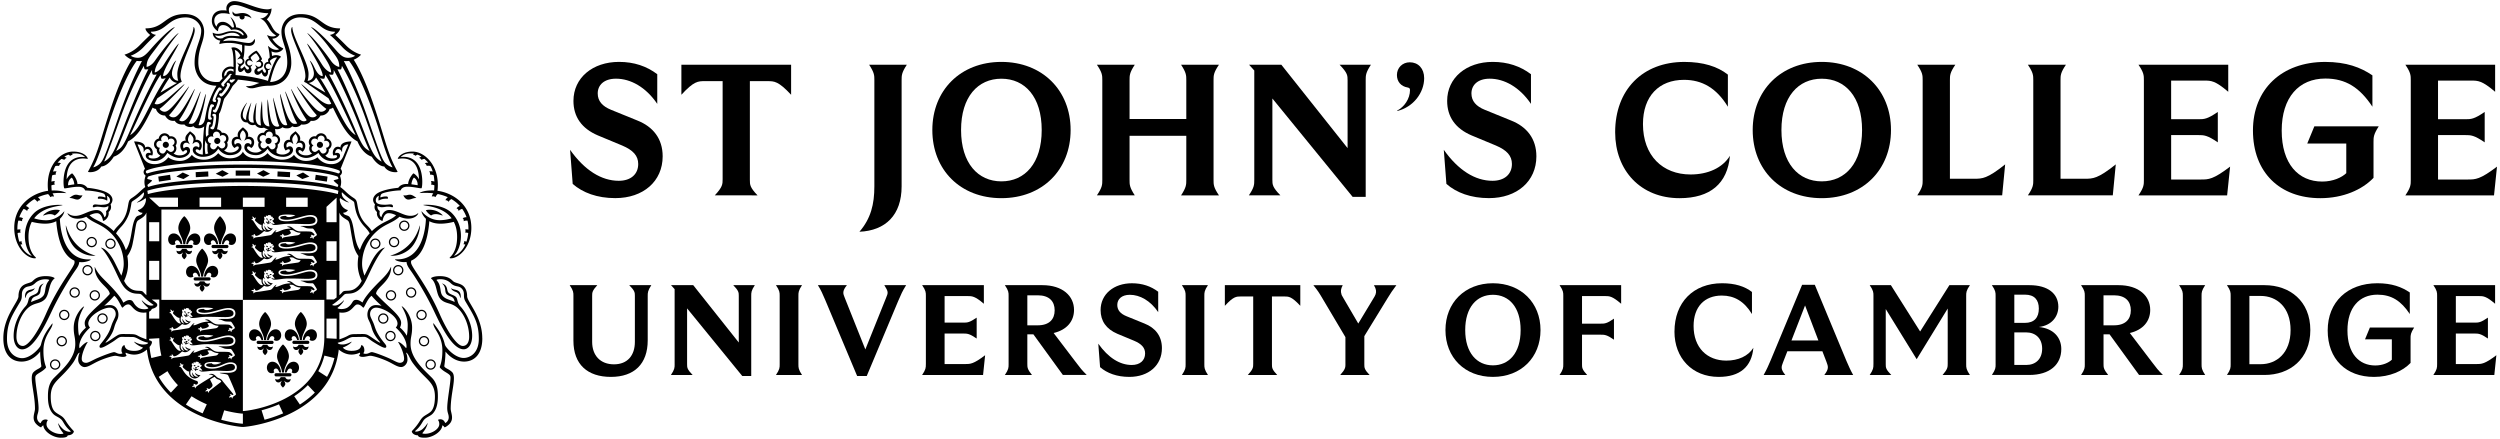 <svg xmlns="http://www.w3.org/2000/svg" viewBox="0 0 1760.31 308.98" >
    <path d="m213.38 121.46 4.48 2.84-4.96 1.77-4.23-2.54 4.7-2.08Zm8.45 5.16 8.32 1.27.48-3.55-8.32-1.27-.48 3.55Zm-40.87-4.4 4.39 2.23 4.82-2.12-4.67-2.52-4.55 2.41Zm-29.08.12 4.82 2.12 4.39-2.23-4.55-2.41-4.67 2.52Zm14.08 1.37h10.14v-3.62h-10.14v3.62Zm-28.19-2.51.13 3.58 8.83-.49-.13-3.58-8.83.49Zm57.57 3.09 8.83.49.12-3.58-8.83-.49-.13 3.58Zm-62.73 115.6c.27 0 .97-.44.97-.61 0-.1-.45-.2-1.03-.17-.32.01-.45.11-.45.18 0 .11.24.6.51.61Zm92.5-135.75c1.18.1 2.22-.79 2.32-1.97.1-1.18-.79-2.22-1.97-2.32-1.18-.1-2.22.79-2.32 1.97-.1 1.18.79 2.22 1.97 2.32Zm-36.03-7.05c-1.19 0-2.15.96-2.15 2.15s.96 2.15 2.15 2.15 2.15-.96 2.15-2.15-.96-2.15-2.15-2.15Zm80.78 130.84a3.64 3.64 0 1 1 0-7.28 3.64 3.64 0 0 1 0 7.28Zm2.74-3.64c0-1.51-1.23-2.74-2.74-2.74s-2.74 1.23-2.74 2.74 1.23 2.74 2.74 2.74 2.74-1.23 2.74-2.74Zm-119.61-122.9c1.19 0 2.15-.96 2.15-2.15s-.96-2.15-2.15-2.15-2.15.96-2.15 2.15.96 2.15 2.15 2.15Zm150.41 50.24c.1.06.22.06.31-.01.36-.26 1.39-.86 3.21-.86 2.6 0 5.68 1.71 4.56.59-4.51-4.51-10.44-3.78-11.46-3.35-.08.03-.11.12-.06.2.27.45 1.35 2.1 3.43 3.43Zm14.37 51.34c-.05-.04-.12 0-.11.07.15.63 1.05 1.73 2.88 2.36 2.15.74 2.98 1.93 3.59 4.46.02.07.12.07.13 0 .37-1.35.18-3.67-1.16-4.76-1.8-1.46-3.7-.88-5.34-2.13Zm-32.72-65.37c-.69 0-1.06-.11-1.06-.11.14.38 1.37 3.04 3.51 3.04s3.04-1.12 5.68-1.12c0 0-2.55-2.31-4.46-2.31-1.69 0-1.97.5-3.67.5Zm-94.66 36.85c.27 0 .97-.44.97-.61 0-.1-.45-.2-1.03-.17-.32.01-.45.11-.45.18 0 .11.24.6.51.61Zm102.73 31.53a3.64 3.64 0 1 1-7.28 0 3.64 3.64 0 0 1 7.28 0Zm-.9 0c0-1.51-1.23-2.74-2.74-2.74s-2.74 1.23-2.74 2.74 1.23 2.74 2.74 2.74 2.74-1.23 2.74-2.74Zm-101.68-11.24c-.19.41-.67.65-1.09.48-.15-.06-.25-.21-.34-.33-.04-.06-.02-.14.04-.17.22-.11.54-.29.71-.42.06-.05.05-.14-.01-.18-.47-.28-1.19-.3-1.46-.27-.08 0-.12.09-.08.16.1.18.33.46.48.64.04.05.03.14-.03.18-.13.08-.3.18-.47.18-.46 0-.83-.26-.84-.87 0-.02-.02-.03-.03-.02-.07.05-.17.23-.17.53 0 .47.38.85.85.85h.1c-.03.47.29.9.41.94.13.04.56-.3.71-.75.04.03.09.05.14.07.44.17.92-.05 1.1-.48.09-.22.05-.43.03-.53 0-.02-.03-.02-.04 0Zm106.28 30.66a3.64 3.64 0 1 1 0-7.28 3.64 3.64 0 0 1 0 7.28Zm0-.9c1.51 0 2.74-1.23 2.74-2.74s-1.23-2.74-2.74-2.74-2.74 1.23-2.74 2.74 1.23 2.74 2.74 2.74Zm-77.46 7.37c-4.16 0-6.12 5.1-6.12 7.55h1.14c.69-1.61 1.24-2.76 2.43-2.76.85 0 1.54.69 1.54 1.54 0 .42-.17.8-.44 1.07.02.02.75.69 1.95.69 2.42 0 3.3-2.31 3.3-3.81 0-3.02-2.11-4.29-3.81-4.29Zm64.69-41.62a3.64 3.64 0 1 1-7.28 0 3.64 3.64 0 0 1 7.28 0Zm-.9 0c0-1.51-1.23-2.74-2.74-2.74s-2.74 1.23-2.74 2.74 1.23 2.74 2.74 2.74 2.74-1.23 2.74-2.74Zm15.42 53.62a3.64 3.64 0 1 1 0-7.28 3.64 3.64 0 0 1 0 7.28Zm2.74-3.64c0-1.51-1.23-2.74-2.74-2.74s-2.74 1.23-2.74 2.74 1.23 2.74 2.74 2.74 2.74-1.23 2.74-2.74Zm1.93 12.81a3.64 3.64 0 1 1 0 7.28 3.64 3.64 0 0 1 0-7.28Zm0 .9c-1.51 0-2.74 1.23-2.74 2.74s1.23 2.74 2.74 2.74 2.74-1.23 2.74-2.74-1.23-2.74-2.74-2.74ZM124.2 124.31l4.96 1.77 4.23-2.54-4.7-2.08-4.48 2.84Zm63.83 49.68c.26.08.64-.31.68-.41.02-.07-.07-.2-.37-.32-.54-.21-1-.26-1.03-.17-.05.17.47.81.72.89Zm2.35 19.72c.27 0 .97-.44.97-.61 0-.1-.45-.2-1.03-.17-.32.01-.45.11-.45.18 0 .11.24.6.51.61Zm-2.35-.46c.26.08.64-.31.68-.41.02-.07-.07-.2-.37-.32-.54-.21-1-.26-1.03-.17-.05.17.47.81.72.89Zm92.99-34.32a3.64 3.64 0 1 1 7.28 0 3.64 3.64 0 0 1-7.28 0Zm.9 0c0 1.51 1.23 2.74 2.74 2.74s2.74-1.23 2.74-2.74-1.23-2.74-2.74-2.74-2.74 1.23-2.74 2.74Zm-8.09 11.52a3.64 3.64 0 1 1 7.28 0 3.64 3.64 0 0 1-7.28 0Zm.9 0c0 1.51 1.23 2.74 2.74 2.74s2.74-1.23 2.74-2.74-1.23-2.74-2.74-2.74-2.74 1.23-2.74 2.74Zm-163.3-46.11.48 3.55 8.32-1.27-.48-3.55-8.32 1.27Zm176.09 51.8c6.03-4.46 8.2-13.84 8.2-17.22 0-.32-.1-.09-.12-.02-.69 1.9-2.38 8.37-8.08 13.88-5.1 4.92-10.83 6.72-12.43 7.09-.32.07-.16.14.01.16 1.52.17 6.75.31 12.43-3.89Zm-19.62-4.54a3.64 3.64 0 1 1-7.28 0 3.64 3.64 0 0 1 7.28 0Zm-.9 0c0-1.51-1.23-2.74-2.74-2.74s-2.74 1.23-2.74 2.74 1.23 2.74 2.74 2.74 2.74-1.23 2.74-2.74Zm-76.46-15.38c-.19.41-.67.65-1.09.48-.15-.06-.25-.21-.34-.33-.04-.06-.02-.14.04-.17.22-.11.54-.29.71-.42.06-.05.05-.14-.01-.18-.47-.28-1.19-.3-1.46-.27-.08 0-.12.09-.08.16.1.18.33.46.48.64.04.05.03.14-.03.18-.13.08-.3.18-.47.18-.46 0-.83-.26-.84-.87 0-.02-.02-.03-.03-.02-.07.05-.17.23-.17.53 0 .47.38.85.85.85h.1c-.03.47.29.9.41.94.13.04.56-.3.71-.75.04.03.09.05.14.07.44.17.92-.05 1.1-.48.09-.22.05-.43.03-.53 0-.02-.03-.02-.04 0Zm88.41 51.75a3.64 3.64 0 1 1-7.28 0 3.64 3.64 0 0 1 7.28 0Zm-.9 0c0-1.51-1.23-2.74-2.74-2.74s-2.74 1.23-2.74 2.74 1.23 2.74 2.74 2.74 2.74-1.23 2.74-2.74Zm-87.66-52.78c.27 0 .97-.44.97-.61 0-.1-.45-.2-1.03-.17-.32.01-.45.11-.45.18 0 .11.24.6.51.61Zm-2.35-.46c.26.08.64-.31.68-.41.02-.07-.07-.2-.37-.32-.54-.21-1-.26-1.03-.17-.05.17.47.81.72.89Zm2.5 20.75c-.19.41-.67.65-1.09.48-.15-.06-.25-.21-.34-.33-.04-.06-.02-.14.04-.17.22-.11.54-.29.71-.42.06-.05.05-.14-.01-.18-.47-.28-1.19-.3-1.46-.27-.08 0-.12.09-.08.16.1.18.33.46.48.64.04.05.03.14-.03.18-.13.08-.3.18-.47.18-.46 0-.83-.26-.84-.87 0-.02-.02-.03-.03-.02-.07.05-.17.23-.17.53 0 .47.38.85.85.85h.1c-.03.47.29.9.41.94.13.04.56-.3.71-.75.04.03.09.05.14.07.44.17.92-.05 1.1-.48.09-.22.05-.43.03-.53 0-.02-.03-.02-.04 0Zm88.04 61.12a3.64 3.64 0 1 1-7.28 0 3.64 3.64 0 0 1 7.28 0Zm-.9 0c0-1.51-1.23-2.74-2.74-2.74s-2.74 1.23-2.74 2.74 1.23 2.74 2.74 2.74 2.74-1.23 2.74-2.74ZM56.22 205.97a3.64 3.64 0 1 1-7.28 0 3.64 3.64 0 0 1 7.28 0Zm-.9 0c0-1.51-1.23-2.74-2.74-2.74s-2.74 1.23-2.74 2.74 1.23 2.74 2.74 2.74 2.74-1.23 2.74-2.74Zm-12.85 50.71a3.64 3.64 0 1 1-7.28 0 3.64 3.64 0 0 1 7.28 0Zm-.9 0c0-1.51-1.23-2.74-2.74-2.74s-2.74 1.23-2.74 2.74 1.23 2.74 2.74 2.74 2.74-1.23 2.74-2.74Zm105.35-84.19c1.2 0 1.93-.67 1.95-.69-.27-.28-.44-.66-.44-1.07 0-.85.69-1.54 1.54-1.54 1.2 0 1.74 1.15 2.43 2.76h1.14c0-2.46-1.96-7.55-6.12-7.55-1.7 0-3.81 1.27-3.81 4.29 0 1.5.88 3.81 3.3 3.81Zm-98.04 49.27a3.64 3.64 0 1 1-7.28 0 3.64 3.64 0 0 1 7.28 0Zm-.9 0c0-1.51-1.23-2.74-2.74-2.74s-2.74 1.23-2.74 2.74 1.23 2.74 2.74 2.74 2.74-1.23 2.74-2.74Zm-.85 18.47a3.64 3.64 0 1 1-7.28 0 3.64 3.64 0 0 1 7.28 0Zm-.9 0c0-1.51-1.23-2.74-2.74-2.74s-2.74 1.23-2.74 2.74 1.23 2.74 2.74 2.74 2.74-1.23 2.74-2.74Zm-28.3-30.38c.61-2.52 1.45-3.71 3.59-4.46 1.83-.63 2.73-1.73 2.88-2.36.02-.06-.06-.11-.11-.07-1.63 1.25-3.54.67-5.34 2.13-1.34 1.09-1.53 3.41-1.16 4.76.02.07.12.07.13 0Zm137.73-37.9c0-4.05 3.45-7.73 3.45-11.38 0-4.34-3.86-8.33-4.18-8.33-.16 0-1.2 1-2.21 2.54s-1.97 3.62-1.97 5.79c0 3.66 3.45 7.33 3.45 11.38h1.46Zm-125.09-20.6c-1.12 1.12 1.96-.59 4.56-.59 1.82 0 2.86.6 3.21.86.09.07.22.07.31.01 2.08-1.32 3.16-2.98 3.43-3.43.04-.07.01-.16-.06-.2-1.02-.44-6.95-1.16-11.46 3.35Zm107.59 32.06c0 3.66 3.45 7.33 3.45 11.38h1.46c0-4.05 3.45-7.73 3.45-11.38 0-4.34-3.86-8.33-4.18-8.33-.16 0-1.2 1-2.21 2.54s-1.97 3.62-1.97 5.79Zm-7.67-11.46c0-4.05 3.45-7.73 3.45-11.38 0-4.34-3.86-8.33-4.18-8.33-.16 0-1.2 1-2.21 2.54s-1.97 3.62-1.97 5.79c0 3.66 3.45 7.33 3.45 11.38h1.46Zm.65 0h1.14c.69-1.61 1.24-2.76 2.43-2.76.85 0 1.54.69 1.54 1.54 0 .42-.17.8-.44 1.07.02.02.75.69 1.95.69 2.42 0 3.3-2.31 3.3-3.81 0-3.02-2.11-4.29-3.81-4.29-4.16 0-6.12 5.1-6.12 7.55Zm-73.07-34.46s-.37.11-1.06.11c-1.7 0-1.98-.5-3.67-.5-1.91 0-4.46 2.31-4.46 2.31 2.64 0 3.63 1.12 5.68 1.12s3.37-2.66 3.51-3.04Zm16.09 34.11a3.64 3.64 0 1 1 7.28 0 3.64 3.64 0 0 1-7.28 0Zm.9 0c0 1.51 1.23 2.74 2.74 2.74s2.74-1.23 2.74-2.74-1.23-2.74-2.74-2.74-2.74 1.23-2.74 2.74Zm-13.41 22.29a3.64 3.64 0 1 1 0-7.28 3.64 3.64 0 0 1 0 7.28Zm2.74-3.64c0-1.51-1.23-2.74-2.74-2.74s-2.74 1.23-2.74 2.74 1.23 2.74 2.74 2.74 2.74-1.23 2.74-2.74Zm68.38 31.42c-.19.41-.67.65-1.09.48-.15-.06-.25-.21-.34-.33-.04-.06-.02-.14.04-.17.22-.11.54-.29.71-.42.06-.05.05-.14-.01-.18-.47-.28-1.19-.3-1.46-.27-.08 0-.12.09-.08.16.1.18.33.46.48.64.04.05.03.14-.03.18-.13.08-.3.18-.47.18-.46 0-.83-.26-.84-.87 0-.02-.02-.03-.03-.02-.07.05-.17.23-.17.53 0 .47.38.85.85.85h.1c-.03.47.29.9.41.94.13.04.56-.3.71-.75.04.03.09.05.14.07.44.17.92-.05 1.1-.48.09-.22.05-.43.03-.53 0-.02-.03-.02-.04 0Zm6.65 36.72c.27 0 .97-.44.97-.61 0-.1-.45-.2-1.03-.17-.32.01-.45.11-.45.18 0 .11.24.6.51.61Zm-85.66-99.46a3.64 3.64 0 1 1 7.28 0 3.64 3.64 0 0 1-7.28 0Zm.9 0c0 1.51 1.23 2.74 2.74 2.74s2.74-1.23 2.74-2.74-1.23-2.74-2.74-2.74-2.74 1.23-2.74 2.74Zm75.6 61.26c.26.08.64-.31.68-.41.02-.07-.07-.2-.37-.32-.54-.21-1-.26-1.03-.17-.05.17.47.81.72.89Zm2.5 20.75c-.19.41-.67.65-1.09.48-.15-.06-.25-.21-.34-.33-.04-.06-.02-.14.04-.17.22-.11.54-.29.71-.42.06-.05.05-.14-.01-.18-.47-.28-1.19-.3-1.46-.27-.08 0-.12.09-.08.16.1.18.33.46.48.64.04.05.03.14-.03.18-.13.08-.3.18-.47.18-.46 0-.83-.26-.84-.87 0-.02-.02-.03-.03-.02-.07.05-.17.23-.17.53 0 .47.38.85.85.85h.1c-.03.47.29.9.41.94.13.04.56-.3.71-.75.04.03.09.05.14.07.44.17.92-.05 1.1-.48.09-.22.05-.43.03-.53 0-.02-.03-.02-.04 0Zm-2.5-1.49c.26.08.64-.31.68-.41.02-.07-.07-.2-.37-.32-.54-.21-1-.26-1.03-.17-.05.17.47.81.72.89Zm2.35-18.8c.27 0 .97-.44.97-.61 0-.1-.45-.2-1.03-.17-.32.01-.45.11-.45.18 0 .11.24.6.51.61Zm-65.86-16.31a3.64 3.64 0 1 1 0 7.28 3.64 3.64 0 0 1 0-7.28Zm-2.74 3.64c0 1.51 1.23 2.74 2.74 2.74s2.74-1.23 2.74-2.74-1.23-2.74-2.74-2.74-2.74 1.23-2.74 2.74Zm2.97-28.1c-1.6-.37-7.34-2.17-12.43-7.09-5.7-5.51-7.4-11.98-8.08-13.88-.02-.07-.12-.3-.12.02 0 3.38 2.17 12.76 8.2 17.22 5.68 4.2 10.92 4.07 12.43 3.89.18-.02.33-.09.01-.16Zm3.77 56.73a3.64 3.64 0 1 1-7.28 0 3.64 3.64 0 0 1 7.28 0Zm-.9 0c0-1.51-1.23-2.74-2.74-2.74s-2.74 1.23-2.74 2.74 1.23 2.74 2.74 2.74 2.74-1.23 2.74-2.74Zm67.21 21.34c.26.08.64-.31.68-.41.02-.07-.07-.2-.37-.32-.54-.21-1-.26-1.03-.17-.05.17.47.81.72.89Zm2.5 1.49c-.19.41-.67.65-1.09.48-.15-.06-.25-.21-.34-.33-.04-.06-.02-.14.04-.17.22-.11.54-.29.71-.42.06-.05.05-.14-.01-.18-.47-.28-1.19-.3-1.46-.27-.08 0-.12.09-.08.16.1.18.33.46.48.64.04.05.03.14-.03.18-.13.08-.3.18-.47.18-.46 0-.83-.26-.84-.87 0-.02-.02-.03-.03-.02-.07.05-.17.23-.17.53 0 .47.38.85.85.85h.1c-.03.47.29.9.41.94.13.04.56-.3.71-.75.04.03.09.05.14.07.44.17.92-.05 1.1-.48.09-.22.05-.43.03-.53 0-.02-.03-.02-.04 0Zm-71.35-88.98a3.64 3.64 0 1 1-7.28 0 3.64 3.64 0 0 1 7.28 0Zm-.9 0c0-1.51-1.23-2.74-2.74-2.74s-2.74 1.23-2.74 2.74 1.23 2.74 2.74 2.74 2.74-1.23 2.74-2.74Zm78.96 29.31c-1.11 0-1.99-.67-2.34-1.67h-3.21c-.34 1-1.22 1.67-2.34 1.67-.54 0-1.04-.17-1.45-.45-.01.09-.02.18-.02.28 0 1.24 1 2.24 2.24 2.24.85 0 1.67-.49 2.1-1.2.29.47-.61 1.07-.61 2.23s1.47 2.41 1.67 2.6c.21-.19 1.67-1.45 1.67-2.6s-.9-1.77-.61-2.23c.43.71 1.25 1.2 2.1 1.2 1.24 0 2.24-1 2.24-2.24 0-.09 0-.19-.02-.28-.41.29-.91.45-1.45.45Zm35.45 36.91c1.2 0 1.74 1.15 2.43 2.76h1.14c0-2.46-1.96-7.55-6.12-7.55-1.7 0-3.81 1.27-3.81 4.29 0 1.5.88 3.81 3.3 3.81 1.2 0 1.93-.67 1.95-.69-.27-.28-.44-.66-.44-1.07 0-.85.69-1.54 1.54-1.54Zm5.68 2.77c0-4.05 3.45-7.73 3.45-11.38 0-4.34-3.86-8.33-4.18-8.33-.16 0-1.2 1-2.21 2.54s-1.97 3.62-1.97 5.79c0 3.66 3.45 7.33 3.45 11.38h1.46Zm4.12 2.78c.63 0 1.14-.5 1.14-1.13s-.51-1.14-1.14-1.14h-9.69c-.63 0-1.14.51-1.14 1.14s.51 1.13 1.14 1.13h9.69ZM170.74 9.18c-2.19 0-2.93.52-4.58.52s-2.19-1.68-2.19-1.68-.87 1.28.52 2.67c1.01 1.01 2.45.86 4.26.68a1.799 1.799 0 0 0 1.71 2.36c1 0 1.8-.8 1.8-1.8 0-.25-.05-.5-.15-.72 2.09.13 4.05.85 4.92 1.72 0-.99-2.21-3.76-6.3-3.76Zm17.32 230.25h1.14c.69-1.61 1.24-2.76 2.43-2.76.85 0 1.54.69 1.54 1.54 0 .42-.17.8-.44 1.07.02.02.75.69 1.95.69 2.42 0 3.3-2.31 3.3-3.81 0-3.02-2.11-4.29-3.81-4.29-4.16 0-6.12 5.1-6.12 7.55Zm7.02 11.46c0 3.66 3.45 7.33 3.45 11.38h1.46c0-4.05 3.45-7.73 3.45-11.38 0-4.34-3.86-8.33-4.18-8.33-.16 0-1.2 1-2.21 2.54s-1.97 3.62-1.97 5.79Zm9.03 11.89h-9.69c-.63 0-1.14.51-1.14 1.14s.51 1.13 1.14 1.13h9.69c.63 0 1.14-.5 1.14-1.13s-.51-1.14-1.14-1.14Zm2.65-8.07c-4.16 0-6.12 5.1-6.12 7.55h1.14c.69-1.61 1.24-2.76 2.43-2.76.85 0 1.54.69 1.54 1.54 0 .42-.17.8-.44 1.07.02.02.75.69 1.95.69 2.42 0 3.3-2.31 3.3-3.81 0-3.02-2.11-4.29-3.81-4.29Zm9.03-10.32c-1.11 0-1.99-.67-2.34-1.67h-3.21c-.34 1-1.22 1.67-2.34 1.67-.54 0-1.04-.17-1.45-.45-.01.09-.02.18-.02.28 0 1.24 1 2.24 2.24 2.24.85 0 1.67-.49 2.1-1.2.29.47-.61 1.07-.61 2.23s1.47 2.41 1.67 2.6c.21-.19 1.67-1.45 1.67-2.6s-.9-1.77-.61-2.23c.43.71 1.25 1.2 2.1 1.2 1.24 0 2.24-1 2.24-2.24 0-.09 0-.19-.02-.28-.41.29-.91.45-1.45.45Zm-11.95-4.43c1.2 0 1.93-.67 1.95-.69-.27-.28-.44-.66-.44-1.07 0-.85.69-1.54 1.54-1.54 1.2 0 1.74 1.15 2.43 2.76h1.14c0-2.46-1.96-7.55-6.12-7.55-1.7 0-3.81 1.27-3.81 4.29 0 1.5.88 3.81 3.3 3.81Zm-16.1 5.29c.43.71 1.25 1.2 2.1 1.2 1.24 0 2.24-1 2.24-2.24 0-.09 0-.19-.02-.28-.41.29-.91.45-1.45.45-1.11 0-1.99-.67-2.34-1.67h-3.21c-.34 1-1.22 1.67-2.34 1.67-.54 0-1.04-.17-1.45-.45-.01.09-.02.18-.02.28 0 1.24 1 2.24 2.24 2.24.85 0 1.67-.49 2.1-1.2.29.47-.61 1.07-.61 2.23s1.47 2.41 1.67 2.6c.21-.19 1.67-1.45 1.67-2.6s-.9-1.77-.61-2.23Zm6.56 14.24c1.2 0 1.74 1.15 2.43 2.76h1.14c0-2.46-1.96-7.55-6.12-7.55-1.7 0-3.81 1.27-3.81 4.29 0 1.5.88 3.81 3.3 3.81 1.2 0 1.93-.67 1.95-.69-.27-.28-.44-.66-.44-1.07 0-.85.69-1.54 1.54-1.54Zm8.89 7.73c-1.11 0-1.99-.67-2.34-1.67h-3.21c-.34 1-1.22 1.67-2.34 1.67-.54 0-1.04-.17-1.45-.45-.01.09-.02.18-.02.28 0 1.24 1 2.24 2.24 2.24.85 0 1.67-.49 2.1-1.2.29.47-.61 1.07-.61 2.23s1.47 2.41 1.67 2.6c.21-.19 1.67-1.45 1.67-2.6s-.9-1.77-.61-2.23c.43.71 1.25 1.2 2.1 1.2 1.24 0 2.24-1 2.24-2.24 0-.09 0-.19-.02-.28-.41.29-.91.45-1.45.45Zm-40.78-102.84c-4.16 0-6.12 5.1-6.12 7.55h1.14c.69-1.61 1.24-2.76 2.43-2.76.85 0 1.54.69 1.54 1.54 0 .42-.17.8-.44 1.07.02.02.75.69 1.95.69 2.42 0 3.3-2.31 3.3-3.81 0-3.02-2.11-4.29-3.81-4.29Zm-31.6 13.39c.43.71 1.25 1.2 2.1 1.2 1.24 0 2.24-1 2.24-2.24 0-.09 0-.19-.02-.28-.41.29-.91.45-1.45.45-1.11 0-1.99-.67-2.34-1.67h-3.21c-.34 1-1.22 1.67-2.34 1.67-.54 0-1.04-.17-1.45-.45-.01.09-.02.18-.02.28 0 1.24 1 2.24 2.24 2.24.85 0 1.67-.49 2.1-1.2.29.47-.61 1.07-.61 2.23s1.47 2.41 1.67 2.6c.21-.19 1.67-1.45 1.67-2.6s-.9-1.77-.61-2.23Zm6.56 14.24c1.2 0 1.74 1.15 2.43 2.76h1.14c0-2.46-1.96-7.55-6.12-7.55-1.7 0-3.81 1.27-3.81 4.29 0 1.5.88 3.81 3.3 3.81 1.2 0 1.93-.67 1.95-.69-.27-.28-.44-.66-.44-1.07 0-.85.69-1.54 1.54-1.54Zm79.31 47.91h-9.69c-.63 0-1.14.51-1.14 1.14s.51 1.13 1.14 1.13h9.69c.63 0 1.14-.5 1.14-1.13s-.51-1.14-1.14-1.14Zm-82.09-65.2c.63 0 1.14-.5 1.14-1.13s-.51-1.14-1.14-1.14h-9.69c-.63 0-1.14.51-1.14 1.14s.51 1.13 1.14 1.13h9.69Zm12.58 20.56h-9.69c-.63 0-1.14.51-1.14 1.14s.51 1.13 1.14 1.13h9.69c.63 0 1.14-.5 1.14-1.13s-.51-1.14-1.14-1.14Zm-78.63 28.99a3.64 3.64 0 1 1 7.28 0 3.64 3.64 0 0 1-7.28 0Zm.9 0c0 1.51 1.23 2.74 2.74 2.74s2.74-1.23 2.74-2.74-1.23-2.74-2.74-2.74-2.74 1.23-2.74 2.74Zm55.34-55.11c1.2 0 1.74 1.15 2.43 2.76h1.14c0-2.46-1.96-7.55-6.12-7.55-1.7 0-3.81 1.27-3.81 4.29 0 1.5.88 3.81 3.3 3.81 1.2 0 1.93-.67 1.95-.69-.27-.28-.44-.66-.44-1.07 0-.85.69-1.54 1.54-1.54Zm-7.85-65.04a2.152 2.152 0 1 0-.35-4.29 2.152 2.152 0 0 0 .35 4.29Zm95.63 135.29c0-4.05 3.45-7.73 3.45-11.38 0-4.34-3.86-8.33-4.18-8.33-.16 0-1.2 1-2.21 2.54s-1.97 3.62-1.97 5.79c0 3.66 3.45 7.33 3.45 11.38h1.46Zm-52.81-66.97h-9.69c-.63 0-1.14.51-1.14 1.14s.51 1.13 1.14 1.13h9.69c.63 0 1.14-.5 1.14-1.13s-.51-1.14-1.14-1.14Zm-.91 4.46c-1.11 0-1.99-.67-2.34-1.67h-3.21c-.34 1-1.22 1.67-2.34 1.67-.54 0-1.04-.17-1.45-.45-.01.09-.02.18-.02.28 0 1.24 1 2.24 2.24 2.24.85 0 1.67-.49 2.1-1.2.29.47-.61 1.07-.61 2.23s1.47 2.41 1.67 2.6c.21-.19 1.67-1.45 1.67-2.6s-.9-1.77-.61-2.23c.43.71 1.25 1.2 2.1 1.2 1.24 0 2.24-1 2.24-2.24 0-.09 0-.19-.02-.28-.41.29-.91.45-1.45.45Zm-9.03 10.32c-4.16 0-6.12 5.1-6.12 7.55h1.14c.69-1.61 1.24-2.76 2.43-2.76.85 0 1.54.69 1.54 1.54 0 .42-.17.8-.44 1.07.02.02.75.69 1.95.69 2.42 0 3.3-2.31 3.3-3.81 0-3.02-2.11-4.29-3.81-4.29Zm189.81 50.94c0 11.55-5.88 16.44-12.84 16.44s-11.64-5.16-13.09-7.08c-.01 3.48-.42 7.59-.84 10.14-.03.17.01.35.11.5 1.01 1.43 3.12 1.6 5.43 3.9 3.28 3.28-1.04 14.55-1.04 25.74 0 2.9 2.71 7.15-1.05 10.91-1.4 1.4-2.89 2.17-3.24 2.17-.24 0-.35-.81-1.42-1.31-.2-.1-.22.06-.23.18-.22 3.88-6.55 8.44-12.26 8.44-2.97 0-4.61-.42-4.85-1.64-2.32-.13-3.7-1.02-4.26-2.39a.762.762 0 0 1 .15-.8c5.1-5.36 5.23-7.33 7.41-9.49 1.44-1.43 4.28-2.59 5.83-4.13 1.16-1.16 2.81-3.78 2.81-10.46 0-10.89-6.72-11.59-15.54-23.65-2.49-3.41-3.2-6.95-4.7-7.27-.16-.04-.16 0-.07.16.27.51.98 2.15.98 4.79 0 2.8-2.3 5.13-4.45 5.13-2.72 0-5.52-2.2-9.61-4.09-4.47-2.07-10.23-3.84-12.08-3.84-1.29 0-3.39.78-5.35.78-2.29 0-2.58-1.01-2.58-1.01s1.04-1.27.6-1.91c-.03-.05-.1-.06-.15-.03-.48.26-2.93 1.33-5.75 1.33-3.75 0-6.85-1.69-9.01-3.56-5.39 47.64-63.41 54.52-67.54 54.52-4.12 0-62.15-6.88-67.54-54.51-2.16 1.86-5.26 3.56-9.01 3.56-2.82 0-5.27-1.08-5.75-1.33-.05-.03-.12-.01-.15.03-.44.64.6 1.91.6 1.91s-.29 1.01-2.58 1.01c-1.96 0-4.06-.78-5.35-.78-1.85 0-7.61 1.77-12.08 3.84-4.09 1.89-6.89 4.09-9.61 4.09-2.15 0-4.45-2.33-4.45-5.13 0-2.64.71-4.28.98-4.79.09-.16.09-.19-.07-.16-1.51.32-2.21 3.87-4.7 7.27-8.82 12.07-15.54 12.76-15.54 23.65 0 6.68 1.65 9.3 2.81 10.46 1.54 1.54 4.38 2.71 5.83 4.13 2.18 2.16 2.31 4.13 7.41 9.49.2.21.26.52.15.8-.55 1.36-1.93 2.26-4.26 2.39-.24 1.22-1.88 1.64-4.85 1.64-5.7 0-12.04-4.56-12.26-8.44 0-.12-.03-.27-.23-.18-1.07.51-1.18 1.31-1.42 1.31-.35 0-1.84-.77-3.24-2.17-3.76-3.76-1.05-8.01-1.05-10.91 0-11.2-4.32-22.46-1.04-25.74 2.3-2.3 4.41-2.47 5.42-3.9.1-.14.14-.32.11-.5-.42-2.55-.82-6.66-.84-10.14-1.45 1.92-6 7.08-13.09 7.08s-12.84-4.89-12.84-16.44c0-15.33 10.66-25.59 10.66-29.59 0-2.64.73-5.31 2.52-7.03 2.03-1.94 5.11-2.15 6.78-3.13 1.38-.82 2.86-3.99 9.88-3.99 3.43 0 5.25.7 5.98 1.18.42.28.26.46.05.63-4.16 3.4-3.17 11.05-6.63 14.5-3.46 3.46-7.32 2.13-11.72 5.97s-8.29 11.79-8.29 20.48c0 3.45 1.4 6.4 4.5 6.4 4.26 0 11.21-10.94 16.22-22.4 9.34-21.35 20.19-33.11 20.19-36.38 0-1.28-.16-1.32-.31-1.38-6.79-3-11.32-12.17-12.57-27.68-1.95 1.04-4.53 1.75-7.88 1.75-3.92 0-7.55-.83-9.22-1.27a.163.163 0 0 0-.19.09c-1.4 2.75-2.27 6.19-2.27 10.48 0 9.98 4.28 13.61 4.93 14.26.65.65.23.82-.53.82-5.7 0-14.42-7.97-14.42-21.45 0-15.54 12.13-24.49 23.85-26.09-.13-.93-.26-2.33-.26-4.09 0-14.72 9.32-23.52 17.85-23.52s10.64 4.8 10.31 5.12c-.24.24-14.64-3.99-14.86 14.46 1.13-2.49 3.51-4.22 3.86-4.22s3.59 3.85 3.77 7.52c4.17-.42 6.03 1.41 6.96 2.63 3.97.35 12.81 1.7 16.02 4.9 2.77 2.77 1.54 5.41.33 6.79.23.6.35 1.29.35 1.83 0 1.77-.91 2.76-1.75 3.57.05.26.09.58.09.95 0 2.83-2.63 5.27-4.01 5.27 0 0-.68-5.44-4.25-5.44-1.89 0-3.55.67-5.28 1.45 4.27 4.07 9.87 4.29 17.08 11.18 2-3.35 4.67-4.66 7.06-8.74 3.28-5.6 2.78-11.08 4.06-13.02 1.15-1.76 2.42-1.44 7.17-5.93 2.04-1.93 3.34-2.93 3.93-3.35-.29-.74-.6-1.93-.6-3.59 0-2.24.84-4.41.84-4.41s-1.43-1.01-1.43-2.48.98-2.34.98-2.34L94.39 99.6s3.82-.12 6.1 1.3c1.42.88 1.84 2.38 1.63 3.03.42-.4 1.93-.96 3.27-.32 1.83.87 2.81 3.8 1.81 5.9-3.15-1.01-3.24 1.25-1.49 1.81 1.66.53 5.42.56 7.17-1.91a4.056 4.056 0 0 1-2.42-3.09c-.07-.41-.07-.82-.02-1.21a4.102 4.102 0 0 1-1.93-4.25c.2-1.07.8-2.01 1.7-2.63.48-.33 1.02-.55 1.58-.65.07-.75.34-1.48.83-2.12.66-.87 1.62-1.43 2.71-1.57 1.08-.15 2.16.14 3.02.8.48.37.86.83 1.13 1.34.75-.16 1.55-.12 2.3.15a4.095 4.095 0 0 1 1.87 6.31c.29.51.48 1.08.53 1.69.1 1.09-.24 2.15-.94 2.99-.3.35-.64.65-1.03.88.7.55 1.75 1.13 3.18 1.29 2.41.27 4.41-.34 5.75-1.56 1.45-1.32.23-3.44-2.24-.91-2-1.49-2.54-4.75-1.24-6.49.95-1.28 2.66-1.5 3.26-1.34-.52-.51-.7-2.45.37-3.89.72-.98 1.93-2.19 2.49-2.74.65.47 2.01 1.48 2.86 2.35 1.26 1.27 1.36 3.22.92 3.8.57-.25 2.29-.27 3.42.85 1.54 1.54 1.47 4.84-.29 6.6-2.81-2.15-3.72.1-2.15 1.29 1.22.93 2.59 1.47 4.27 1.52 0-11.61.77-18.12 1.01-19.89-.53.56-1.72 1.43-4.05 1.43-2.17 0-3.14-.87-3.56-1.51-.75.43-1.79.76-3.09.55-2.09-.33-2.96-1.26-3.29-1.77-4.45.51-6.2-1.58-6.77-2.59-1.26.18-3.51.17-5.32-1.63-.8-.8-1.27-1.52-1.53-2.07-1.21.03-3.09-.26-4.78-1.95-1.12-1.12-1.48-2.09-1.58-2.71-1.24-.09-2.01-.61-2.38-.95-7.1 14.8-11.29 20.65-17.28 23.82-2.68 6.47-6.53 9.53-9.91 10.71h-.13c-3.41 5.48-7.01 6.95-8.83 6.95-2.58 4.53-8.89 4.27-9.4 3.76 0 0 .01-.02.02-.03 7.54-13.84 8.4-21.88 16.52-46.05 7.13-21.21 13.04-30.81 14.39-32.86-1.75-.68-3.56-1.79-5.19-3.57 0 0 5.49-1.31 10.62-6.54 4.21-4.29 7.48-7.31 7.48-7.31s-3.34-2.54-3.34-4.63c13.54 0 13.36-10.06 27.8-10.06 9.72 0 13.5 6.87 13.5 12.31 0 7.32-4.09 11.41-4.09 21.65 0 8.8 5.16 13.88 12.71 13.88.88 0 1.6-.06 2.18-.14.65-.73 1.41-1.58 2.19-2.42-.29-.7-.45-1.47-.45-2.28 0-3.35 2.72-6.07 6.07-6.07.73 0 1.43.13 2.08.37.04-5-.03-10.74-1.55-13.55 2.16-1 5.77.41 7.43 3.69.3-1.83.2-4.77.15-5.73-2.64-.61-5.36-1.41-9.22-1.41-4.67 0-6.74.86-6.74.86 0-.86.22-1.72.68-2.51-2.25-.15-5.38-1.96-5.38-5.63 0 0 1.25.92 3.51.92 3.95 0 5.62-1.93 10.11-1.93 4.05 0 6.68 1.95 7.63 3.08.32-.18.49-.39.49-.63 0-.88-3.16-4.67-8.8-3.31 0 0-1.97-3.4-5.7-3.4s-3.49 4.32-3.49 4.32c-.37 0-4.37-2.6-4.37-7.28s2.96-7.45 7.68-7.45c1.84 0 2.74.21 2.74.21s-.21-.46-.21-1.61c0-2.74 2.32-5.06 5.6-5.06 6.46 0 15.83 5.78 23.35 5.78 1.56 0 2.87-.64 2.87-.64 0 4.75-3.32 7.67-3.32 7.67 3.28 3.28 3.53 6.08 6 8.55a8.44 8.44 0 0 0 2.89 1.85c0 .92-2.04 3.23-5.05 3.23 0 0 2.37 4.54 7.7 6.78 0 1.23-3.84 4.43-8.29 2.11 0 0 .38 1.88.39 3.32 2.44-1.08 5.18-.64 6.4.6-3.15 2.54-5.82 9.69-7.68 17.71 7.18-.29 12.04-5.33 12.04-13.86 0-10.24-4.09-14.33-4.09-21.65 0-5.43 3.77-12.31 13.5-12.31 14.44 0 14.26 10.06 27.8 10.06 0 2.09-3.34 4.63-3.34 4.63s3.27 3.02 7.48 7.31c5.13 5.24 10.62 6.54 10.62 6.54a13.707 13.707 0 0 1-5.19 3.57c1.35 2.04 7.27 11.64 14.39 32.86 8.12 24.17 8.99 32.21 16.52 46.05 0 0 .01.02.02.03-.51.51-6.82.76-9.4-3.76-1.82 0-5.42-1.47-8.83-6.95h-.13c-3.38-1.18-7.23-4.24-9.91-10.71-5.99-3.17-10.19-9.02-17.28-23.82-.38.34-1.14.87-2.38.95-.1.62-.46 1.59-1.58 2.71-1.69 1.69-3.57 1.98-4.78 1.95-.27.55-.73 1.26-1.53 2.07-1.8 1.8-4.06 1.81-5.32 1.63-.57 1-2.32 3.1-6.77 2.59-.33.5-1.19 1.43-3.29 1.77-1.3.21-2.34-.12-3.09-.55-.42.64-1.4 1.51-3.56 1.51-1.66 0-2.49-.34-3.23-.82-.76.71-2.47 1.82-5.25 1.26.14 1.01.29 2.25.44 3.72a4.049 4.049 0 0 1 2.99 2.91c.28 1.06.14 2.16-.41 3.1-.3.52-.7.95-1.17 1.29a4.071 4.071 0 0 1-.8 3.42l.03 2.36c.68.49 1.62.96 2.84 1.12 2.4.32 4.22-.24 5.79-1.44 1.56-1.2.66-3.44-2.15-1.29-1.76-1.76-1.82-5.06-.29-6.6 1.13-1.13 2.85-1.1 3.42-.85-.44-.58-.34-2.52.92-3.8.86-.86 2.22-1.88 2.86-2.35.57.55 1.77 1.76 2.5 2.74 1.06 1.44.88 3.39.36 3.89.6-.17 2.31.06 3.26 1.34 1.3 1.74.76 5-1.24 6.49-2.47-2.53-3.7-.42-2.24.91 1.34 1.22 3.35 1.83 5.75 1.56a6.29 6.29 0 0 0 3.19-1.29c-.39-.23-.73-.53-1.03-.88a4.107 4.107 0 0 1-.41-4.68 4.094 4.094 0 0 1 1.87-6.31c.75-.27 1.55-.31 2.3-.15.27-.51.65-.97 1.13-1.34.87-.66 1.94-.95 3.03-.8 1.08.14 2.04.7 2.71 1.57.49.64.76 1.37.83 2.12a4.06 4.06 0 0 1 3.28 3.28c.2 1.07-.04 2.16-.66 3.06-.34.49-.77.89-1.27 1.19.05.4.05.81-.02 1.21a4.114 4.114 0 0 1-2.42 3.09c1.75 2.47 5.51 2.44 7.17 1.91 1.75-.56 1.66-2.83-1.49-1.81-1-2.1-.02-5.03 1.81-5.9 1.34-.64 2.85-.08 3.27.32-.21-.64.21-2.14 1.63-3.03 2.28-1.42 6.1-1.3 6.1-1.3l-7.71 19.28s.98.88.98 2.34-1.43 2.48-1.43 2.48.84 2.17.84 4.41c0 1.66-.31 2.85-.6 3.59.59.42 1.89 1.43 3.93 3.35 4.75 4.49 6.02 4.17 7.17 5.93 1.27 1.94.77 7.43 4.06 13.02 2.39 4.08 5.06 5.39 7.06 8.74 7.21-6.88 12.82-7.11 17.08-11.18-1.72-.78-3.39-1.45-5.28-1.45-3.57 0-4.25 5.44-4.25 5.44-1.38 0-4.01-2.45-4.01-5.27 0-.37.04-.69.09-.95-.83-.81-1.75-1.8-1.75-3.57 0-.55.12-1.23.35-1.83-1.22-1.38-2.44-4.03.33-6.79 3.2-3.2 12.04-4.55 16.02-4.9.93-1.22 2.78-3.05 6.96-2.63.18-3.67 3.42-7.52 3.77-7.52s2.73 1.73 3.86 4.22c-.22-18.45-14.62-14.22-14.86-14.46-.33-.33 2.16-5.12 10.31-5.12s17.85 8.8 17.85 23.52c0 1.77-.13 3.16-.26 4.09 11.72 1.59 23.85 10.55 23.85 26.09 0 13.48-8.73 21.45-14.42 21.45-.76 0-1.18-.17-.53-.82.65-.65 4.93-4.28 4.93-14.26 0-4.29-.87-7.72-2.27-10.48-.04-.07-.12-.11-.19-.09-1.67.44-5.3 1.27-9.22 1.27-3.35 0-5.93-.71-7.88-1.75-1.25 15.51-5.78 24.68-12.57 27.68-.15.07-.31.1-.31 1.38 0 3.27 10.85 15.03 20.19 36.38 5.01 11.45 11.97 22.4 16.23 22.4 3.1 0 4.5-2.95 4.5-6.4 0-8.69-3.89-16.64-8.29-20.48-4.4-3.84-8.26-2.51-11.72-5.97-3.45-3.45-2.47-11.1-6.63-14.5-.21-.17-.37-.36.05-.63.74-.49 2.55-1.18 5.98-1.18 7.01 0 8.49 3.17 9.88 3.99 1.67.99 4.74 1.19 6.78 3.13 1.8 1.72 2.52 4.39 2.52 7.03 0 4 10.66 14.26 10.66 29.59Zm-49.9-108.53c0 .09.06.17.15.18 1.37.17 2.96.41 4.01.62.1.02.2-.06.2-.16.04-1.19-.2-3.63-2.48-5.16a.16.16 0 0 0-.22.03c-.96 1.08-1.59 3.16-1.67 4.5Zm-48.15 16.35c.82.81 2.13 1.68 3.18 1.84.3.05.18.18.11.31-.37.61-1.43 1.6-2.85 1.6-.41 0-.42.1-.11.61.91 1.47 3.28 1.03 4.42 2.67 3.6 5.2 2.4 16.48 7.1 23.02 1.39-4.3 3.69-8.25 6.89-11.7-.27-.59-1.14-2.13-3.55-4.66-3.17-3.33-5.42-7.72-6.33-11.63-1.15-4.96-.73-5.39-1.39-6.07-.91-.96-3.16-1.7-8.11-6.49-.39-.38-.58 1.95.72 3.61 1.44 1.84 3.15 2.82 3.79 3.22.64.4-.59.22-2.26-.57-1.67-.8-2.89-1.69-3.41-2.09-.97-.73-.71 3.86 1.8 6.33Zm-4.56 37.69v-13.8h-7.14v13.8h7.14Zm-7.14 13.4v13.8h5.26c.71-.53 1.33-1 1.88-1.43v-12.37h-7.14Zm7.14-40.6v-17.34l-7.13 6.53v10.81h7.14Zm.63-19.88c.17.05.33-.08.34-.25.03-.86.19-1.32.29-1.79a.262.262 0 0 0-.18-.31c-10.17-3.21-31.71-5.82-67.08-5.86-35.37.04-56.91 2.65-67.08 5.86-.13.04-.21.18-.18.31.11.47.26.93.29 1.79 0 .17.17.3.34.25 8.45-2.36 30.6-5.61 66.63-5.66 36.03.05 58.19 3.29 66.63 5.66Zm-25.98 61.32c0-.38.72-.29 5.07-.29 3.59 0 6.77-.64 6.77-3.97 0-2.96-2.76-3.72-4.8-3.72-4.54 0-11.17 3.34-17.05 3.34-2.24 0-4.34-.51-4.34-1.4 0-1.18 2.48-1.32 4.08-1.32 0 0 .14.83 2.13.83s4.49-1.27 4.49-1.27-2.08-.52-6.05-.52c-3.36 0-5.85.49-5.85 2.32s2.66 2.43 5.47 2.43c6.48 0 12.96-3.21 16.64-3.21 1.99 0 3.96.61 3.96 2.6s-2.26 2.59-5.79 2.59c-2.92 0-7.24-.22-12.82-.22-4.89 0-7.06.84-10.19.84-1.56 0-2.22-.86-2.22-1.34 0 0 .78.65 2.18.65 0-.92-1.88-1.81-1.39-2.62.59.25.97-.72.96-1.16 0-.35-.78-.44-1.03-.19-.12-.12.08-.57.4-.79-.44-.48-1.33-.38-1.55-.37 0-.11.1-.25.33-.32-.02-.34-.52-.68-1.14-.79-.75-.14-1.29.05-1.42.27.26.1.27.48.27.48s-.94-.6-1.66-.27c.22.32.14.88-.02.95-.15-.32-.9-.51-1.03-.19-.15.38-.15 1.32.37 1.41.12.02-1.43 1.45.22 3.91-.29 0-1.03-.92-1.03-.92s-.68.46-.68 2.26c0 2.57 2.65 3 2.65 3-1.74-1.74-1.39-3.25-1.18-3.46.27 1.35 1.6 3.1 3.1 3.1.73 0 1-.44 1-.44s-2.03-.32-2.22-2.38c0 0 1.59 1.94 3.81 1.65 0 0-1.68 2.38-3.92 2.38-1.4 0-2.19-.59-2.19-.59s-3.38 3.46-5.61 3.46c-.95 0-.46-1.36-1.83-1.36.26.29.04.72.32.99 0 0-.29-.08-.73-.08-.97 0-1.23.64-1.23.64 1.21 0 1.08.57 1.78.43-.26.36-.46.79-.06 1.44.12-.33.37-.53.69-.72.41-.24.72-.3 3.33-.61.64-.07 6.96-1.08 7.67-1.24 1.72-.38 2.46-3.09 4.49-3.67 0 0-.92 1.01-.92 1.61 2.64 0 4.85-2.56 10.85-2.56 0-.3-1.4-1.14-2.65-1.14 0 0 .27-.43 1.24-.43 2.83 0 3.85 3.54 8.28 3.54 5.51 0 7.32-.03 8.07.48.86.59 1.8 1.52 1.8 1.87 0 .26-.34.54-.74.54-.58 0-1.05-.93-1.99-.25.38.08.46.56.84.62 0 0-.28.1-.64.36-.79.57-.62 1.24-.62 1.24.98-.71 1.21-.17 1.69-.69 0 .45.09.91.79 1.2-.1-.34-.04-.66.14-.99.36-.69 2.19-1.34 2.19-1.98 0-.42-.61-1.34-1.2-2.28-.67-1.07-1.27-2.14-1.92-2.14-.81 0-2.84.05-3.99-.22-1.14-.27-2.88-1.33-4.37-1.33Zm-12.89 7.27c-.24.38-.42.82.02 1.44.1-.34.33-.55.65-.76.39-.26 2.5-.59 10.03-1.67.67-.1 1.64-.33 2.22-1.76-2.42 0-3.88-.94-5.05-1.64-.75-.44-2.75-.24-2.75-.24 0 .78.91 1.19.91 2.02 0 .62-2.14 1.76-4.36 1.89-.94.05-.54-1.33-1.91-1.25.28.27.08.72.37.97 0 0-.29-.06-.73-.04-.97.05-1.19.71-1.19.71 1.2-.07 1.11.51 1.8.33Zm-14.58-46.86c-1.02 0-1.77-.33-4.19-2.61-.19-.18-.45-.48-.44-.87.01-.58.87-.9.21-1.86-.09.38-.57.44-.64.82 0 0-.1-.28-.35-.65-.55-.8-1.23-.65-1.23-.65.68.99.14 1.21.65 1.71-.45-.01-.91.07-1.22.76.34-.09.66-.03.99.16.68.38 3.94 7.12 6.35 7.12h1s-1.5-1.12-1.13-3.93Zm2.11-12.67v-6.52h-15.29v6.52h15.29Zm-8.09 47.08c-.45-.01-.91.07-1.22.76.34-.09.66-.03.99.16.68.38 3.94 7.12 6.35 7.12h1s-1.5-1.12-1.13-3.93c-1.02 0-1.77-.33-4.19-2.61-.19-.18-.45-.48-.44-.87.01-.58.87-.9.21-1.86-.09.38-.57.44-.64.82 0 0-.1-.28-.35-.65-.55-.8-1.23-.65-1.23-.65.68.99.14 1.21.65 1.71Zm20.69-7.82s-.29-.06-.73-.04c-.97.05-1.19.71-1.19.71 1.2-.07 1.11.51 1.8.33-.24.38-.42.82.02 1.44.1-.34.33-.55.65-.76.39-.26 2.5-.59 10.03-1.67.67-.1 1.64-.33 2.22-1.76-2.42 0-3.88-.94-5.05-1.64-.75-.44-2.75-.24-2.75-.24 0 .78.91 1.19.91 2.02 0 .62-2.14 1.76-4.36 1.89-.94.05-.54-1.33-1.91-1.25.28.27.08.72.37.97Zm12.76-6.27c0-.38.72-.29 5.07-.29 3.59 0 6.77-.64 6.77-3.97 0-2.96-2.76-3.72-4.8-3.72-4.54 0-11.17 3.34-17.05 3.34-2.24 0-4.34-.51-4.34-1.4 0-1.18 2.48-1.32 4.08-1.32 0 0 .14.83 2.13.83s4.49-1.27 4.49-1.27-2.08-.52-6.05-.52c-3.36 0-5.85.49-5.85 2.32s2.66 2.43 5.47 2.43c6.48 0 12.96-3.21 16.64-3.21 1.99 0 3.96.61 3.96 2.6s-2.26 2.59-5.79 2.59c-2.92 0-7.24-.22-12.82-.22-4.89 0-7.06.84-10.19.84-1.56 0-2.22-.86-2.22-1.34 0 0 .78.65 2.18.65 0-.92-1.88-1.81-1.39-2.62.59.25.97-.72.96-1.16 0-.35-.78-.44-1.03-.19-.12-.12.08-.57.4-.79-.44-.48-1.33-.38-1.55-.37 0-.11.1-.25.33-.32-.02-.34-.52-.68-1.14-.79-.75-.14-1.29.05-1.42.27.26.1.27.48.27.48s-.94-.6-1.66-.27c.22.32.14.88-.02.95-.15-.32-.9-.51-1.03-.19-.15.38-.15 1.32.37 1.41.12.02-1.43 1.45.22 3.91-.29 0-1.03-.92-1.03-.92s-.68.46-.68 2.26c0 2.57 2.65 3 2.65 3-1.74-1.74-1.39-3.25-1.18-3.46.27 1.35 1.6 3.1 3.1 3.1.73 0 1-.44 1-.44s-2.03-.32-2.22-2.38c0 0 1.59 1.94 3.81 1.65 0 0-1.68 2.38-3.92 2.38-1.4 0-2.19-.59-2.19-.59s-3.38 3.46-5.61 3.46c-.95 0-.46-1.36-1.83-1.36.26.29.04.72.32.99 0 0-.29-.08-.73-.08-.97 0-1.23.64-1.23.64 1.21 0 1.08.57 1.78.43-.26.36-.46.79-.06 1.44.12-.33.37-.53.69-.72.41-.24.72-.3 3.33-.61.64-.07 6.96-1.08 7.67-1.24 1.72-.38 2.46-3.09 4.49-3.67 0 0-.92 1.01-.92 1.61 2.64 0 4.85-2.56 10.85-2.56 0-.3-1.4-1.14-2.65-1.14 0 0 .27-.43 1.24-.43 2.83 0 3.85 3.54 8.28 3.54 5.51 0 7.32-.03 8.07.48.86.59 1.8 1.52 1.8 1.87 0 .26-.34.54-.74.54-.58 0-1.05-.93-1.99-.25.38.08.46.56.84.62 0 0-.28.1-.64.36-.79.57-.62 1.24-.62 1.24.98-.71 1.21-.17 1.69-.69 0 .45.09.91.79 1.2-.1-.34-.04-.66.14-.99.36-.69 2.19-1.34 2.19-1.98 0-.42-.61-1.34-1.2-2.28-.67-1.07-1.27-2.14-1.92-2.14-.81 0-2.84.05-3.99-.22-1.14-.27-2.88-1.33-4.37-1.33Zm-33.45-5.18c-.45-.01-.91.07-1.22.76.34-.09.66-.03.99.16.68.38 3.94 7.12 6.35 7.12h1s-1.5-1.12-1.13-3.93c-1.02 0-1.77-.33-4.19-2.61-.19-.18-.45-.48-.44-.87.01-.58.87-.9.21-1.86-.09.38-.57.44-.64.82 0 0-.1-.28-.35-.65-.55-.8-1.23-.65-1.23-.65.68.99.14 1.21.65 1.71Zm20.69-7.81s-.29-.06-.73-.04c-.97.05-1.19.71-1.19.71 1.2-.07 1.11.51 1.8.33-.24.38-.42.82.02 1.44.1-.34.33-.55.65-.76.39-.26 2.5-.59 10.03-1.67.67-.1 1.64-.33 2.22-1.76-2.42 0-3.88-.94-5.05-1.64-.75-.44-2.75-.24-2.75-.24 0 .78.91 1.19.91 2.02 0 .62-2.14 1.76-4.36 1.89-.94.05-.54-1.33-1.91-1.25.28.27.08.72.37.97Zm12.76-6.27c0-.38.72-.29 5.07-.29 3.59 0 6.77-.64 6.77-3.97 0-2.96-2.76-3.72-4.8-3.72-4.54 0-11.17 3.34-17.05 3.34-2.24 0-4.34-.51-4.34-1.4 0-1.18 2.48-1.32 4.08-1.32 0 0 .14.83 2.13.83s4.49-1.27 4.49-1.27-2.08-.52-6.05-.52c-3.36 0-5.85.49-5.85 2.32s2.66 2.43 5.47 2.43c6.48 0 12.96-3.21 16.64-3.21 1.99 0 3.96.61 3.96 2.6s-2.26 2.59-5.79 2.59c-2.92 0-7.24-.22-12.82-.22-4.89 0-7.06.84-10.19.84-1.56 0-2.22-.86-2.22-1.34 0 0 .78.65 2.18.65 0-.92-1.88-1.81-1.39-2.62.59.25.97-.72.96-1.16 0-.35-.78-.44-1.03-.19-.12-.12.08-.57.4-.79-.44-.48-1.33-.38-1.55-.37 0-.11.1-.25.33-.32-.02-.34-.52-.68-1.14-.79-.75-.14-1.29.05-1.42.27.26.1.27.48.27.48s-.94-.6-1.66-.27c.22.32.14.88-.02.95-.15-.32-.9-.51-1.03-.19-.15.38-.15 1.32.37 1.41.12.02-1.43 1.45.22 3.91-.29 0-1.03-.92-1.03-.92s-.68.46-.68 2.26c0 2.57 2.65 3 2.65 3-1.74-1.74-1.39-3.25-1.18-3.46.27 1.35 1.6 3.1 3.1 3.1.73 0 1-.44 1-.44s-2.03-.32-2.22-2.38c0 0 1.59 1.94 3.81 1.65 0 0-1.68 2.38-3.92 2.38-1.4 0-2.19-.59-2.19-.59s-3.38 3.46-5.61 3.46c-.95 0-.46-1.36-1.83-1.36.26.29.04.72.32.99 0 0-.29-.08-.73-.08-.97 0-1.23.64-1.23.64 1.21 0 1.08.57 1.78.43-.26.36-.46.79-.06 1.44.12-.33.37-.53.69-.72.41-.24.72-.3 3.33-.61.64-.07 6.96-1.08 7.67-1.24 1.72-.38 2.46-3.09 4.49-3.67 0 0-.92 1.01-.92 1.61 2.64 0 4.85-2.56 10.85-2.56 0-.3-1.4-1.14-2.65-1.14 0 0 .27-.43 1.24-.43 2.83 0 3.85 3.54 8.28 3.54 5.51 0 7.32-.03 8.07.48.86.59 1.8 1.52 1.8 1.87 0 .26-.34.54-.74.54-.58 0-1.05-.93-1.99-.25.38.08.46.56.84.62 0 0-.28.1-.64.36-.79.57-.62 1.24-.62 1.24.98-.71 1.21-.17 1.69-.69 0 .45.09.91.79 1.2-.1-.34-.04-.66.14-.99.36-.69 2.19-1.34 2.19-1.98 0-.42-.61-1.34-1.2-2.28-.67-1.07-1.27-2.15-1.92-2.15-.81 0-2.84.05-3.99-.22-1.14-.27-2.88-1.33-4.37-1.33Zm5-13.74v-6.52h-15.18v6.52h15.18Zm-76.14-6.52v6.52h15.18v-6.52h-15.18Zm-28.39 30.74v-13.4H105v13.4h7.13Zm-7.13 13.8v13.4h7.13v-13.4H105Zm7.13-38 13.21-.01v-6.52H105l7.13 6.54Zm125.37-21.4c-9.41-3.42-35.89-6-66.49-6.03-30.6.04-57.08 2.61-66.49 6.03-.46.17-.99 1.56-.74 1.74.25.19 3.28.74 3.28 1.13 0 .53-3.05 2.76-3.2 3.07-.1.21.14.92.4 1.3.06.09.18.13.28.09 7.71-2.7 30.15-5.89 66.47-5.93 36.32.04 58.76 3.23 66.47 5.93.11.04.22 0 .28-.09.25-.38.5-1.09.4-1.3-.15-.31-3.2-2.54-3.2-3.07 0-.39 3.03-.94 3.28-1.13.24-.19-.28-1.58-.74-1.74Zm1.83-3.27c0-.39-.19-.79-.57-.96-8.11-3.68-35.61-6.61-67.75-6.65-32.14.03-59.64 2.97-67.75 6.65-.38.17-.57.57-.57.96 0 .66.61 1.32 1.42 1.03 7.57-2.71 30.21-6.11 66.9-6.14 36.69.03 59.33 3.42 66.9 6.14.81.29 1.42-.37 1.42-1.03ZM90.17 186.17c0 4.1-1.12 8.03-2.81 11.63 1.4 2.57 2.16 3.41 3.75 4.76 3.62 3.06 7.33 1.72 9.08 2.56.81.39.83.9 2.9 2.75v-58.23c-.06.17-.12.33-.18.46-.99 2.45-3.51 3.65-5.51 4.99-2.01 1.34-1.53 4.6-4.08 16.87-.82 3.95-2.54 6.79-3.66 8.31.34 1.92.51 3.89.51 5.9Zm148.8 21.69c2.08-1.84 2.09-2.36 2.9-2.75 1.75-.84 5.46.5 9.08-2.56 1.59-1.34 2.35-2.19 3.75-4.76-1.69-3.6-2.81-7.52-2.81-11.63 0-2.01.17-3.98.51-5.9-1.12-1.52-2.84-4.36-3.66-8.31-2.55-12.27-2.07-15.54-4.08-16.87-2.01-1.34-4.53-2.53-5.51-4.99-.05-.14-.11-.29-.18-.46v58.23Zm-17.3-100.88c.93.08 2.21-1.18 2.97-1.68.02.03.04.06.06.08.64.89 1.33 2.52 2.41 2.7 1.34.22 2.61-.69 2.83-2.02.12-.75-.1-1.47-.56-2.01a2.458 2.458 0 0 0 1.49-4.48c-.85-.58-2-.57-2.85-.05.72-.86.78-2.14.07-3.07a2.456 2.456 0 0 0-3.45-.46 2.46 2.46 0 0 0-.84 2.73c-.63-.96-1.93-1.41-3.03-1.01a2.447 2.447 0 0 0-1.47 3.15c.26.72.82 1.24 1.49 1.48-.74.37-1.27 1.1-1.35 1.98-.12 1.35.88 2.55 2.23 2.67Zm-30.06-10.43a2.458 2.458 0 0 0-3.65-3.25c-.8.72-1.02 1.85-.62 2.79-.7-.9-2.03-1.25-3.1-.76a2.46 2.46 0 0 0-1.22 3.26c.32.69.92 1.17 1.6 1.35-.71.43-1.18 1.2-1.19 2.08a2.458 2.458 0 0 0 2.44 2.48c.93 0 2.1-1.35 2.83-1.92.02.03.04.05.06.08.71.83 1.53 2.41 2.62 2.5a2.47 2.47 0 0 0 2.66-2.25c.06-.76-.22-1.46-.72-1.95.81-.04 1.59-.47 2.03-1.23.68-1.18.28-2.68-.9-3.36-.89-.52-2.04-.41-2.84.18Zm58.8-1.41c-4.34-8.91-15.97-34.92-21.5-42.56 0 1.96-.6 2.79-.6 2.79-.94.21-2.02-.05-2.96-.44 12.67 19.45 16.84 35.18 25.06 40.21Zm-27.86-40.59c-1.11 2.38-3.23 3.59-5.16 3.82l11.7 6.81c-2.95-5.29-5.37-8.93-6.54-10.63Zm37.72 51.79s-1.78-3.31-7.14-17.27c-4.57-11.93-13.04-31.04-18.19-39.86.25 2.42-.51 3.32-.51 3.32-.66.19-1.72.08-2.74-.11 1.62 2.87 8.61 15.59 18.5 38.89 5.32 12.52 6.44 12.87 10.07 15.04Zm8.48 7.46s-1.78-3.38-11.34-30.34c-6.9-19.45-13.94-32.56-16.68-37.11-.12 1.82-.64 2.53-.64 2.53-.88.03-1.72-.02-2.45-.09 1.64 3.2 6.75 13.59 14.03 32 8.87 22.42 10.39 29.64 17.08 33.01Zm-22.98-70.91c-1.49.2-2.79.16-3.69.07 1.36 2.5 8.63 16.32 16.73 39.93 8.99 26.2 10.52 30.53 13.45 32.82 2.54 1.99 4.21 2.1 4.21 2.1s-3.12-4.27-8.41-22.31c-5.17-17.62-14.71-42.95-22.28-52.62Zm-56.1 17.47c-6.85 0-9.69 1.81-12.28 1.81-2.11 0-3.15-.46-4.31-1.57 4.26.4 6.51-1.16 9.55-2.18-3.73-.85-8.98-1.83-15.2-2.35-.13 1.16-2.73 3.47-3.47 4.34-.57.66-.97 2.12-3.71 6.01-1.2 1.71-2.09 2.53-2.37 3.15-.28.6-.92 2.93-1.47 4.97-1.51 5.62-2.08 5.14-2.18 5.65-.12.58.07 1.97-.5 5.92-.36 2.49-.69 4.01-.96 4.95.9.06 1.75.42 2.44 1.04.45.4.79.89 1.02 1.42.76-.1 1.56 0 2.29.33 2.05.94 2.96 3.37 2.02 5.42-.17.38-.39.72-.66 1.02.25.53.39 1.12.4 1.73 0 1.09-.41 2.12-1.18 2.9-.38.39-.83.69-1.31.9.58.54 2.01 1.61 4.21 1.61 2.42 0 4.15-.8 5.54-2.19 1.39-1.39.2-3.5-2.3-1-2.39-1.4-2.65-5.03-1.24-6.69 1.07-1.27 3.03-1.47 3.73-1.18-.51-.51-.63-2.43.41-3.89 1-1.39 2.91-2.83 2.91-2.83s2.03 1.54 2.92 2.83c1.02 1.48.93 3.38.41 3.89.7-.29 2.65-.09 3.73 1.18 1.4 1.66 1.15 5.29-1.24 6.69-2.5-2.5-3.7-.39-2.3 1 1.39 1.39 3.12 2.19 5.54 2.19a6.2 6.2 0 0 0 4.21-1.61c-.48-.21-.93-.51-1.31-.9a4.092 4.092 0 0 1-1.18-2.9c0-.61.14-1.2.4-1.73-.27-.3-.49-.64-.66-1.02a4.095 4.095 0 0 1 4.31-5.75c.23-.53.57-1.02 1.02-1.42a4.36 4.36 0 0 1 2.43-1.06c-1.02-.09-2.21-.42-3.44-1.16-1.18.33-4.2.8-6.25-2.07-1.27.43-3.63.77-5.36-1.6-.89.04-2.33-.06-3.27-1-4.29-4.29 1.9-11.79 2.69-12.72.29-.34.36-.29.03.32-.55 1-2.79 4.87-2.79 8.09s2.42 3.56 2.42 3.56-.74-3.2 3.19-11.51c1.37-2.9-1.53 4.9-1.53 9.9 0 4.29 3.85 3.4 3.85 3.4s-1.82-2.82 1.29-13.06c.81-2.66-.16 3-.16 9.45 0 3.42 1.4 5.66 3.77 5.66 0 0-1.15-6.08.5-16.38.21-1.32.27 0 .37 3.06.24 7.48-.18 14.01 5.11 14.01-1.53-8.38-1.54-13.23-1.42-18.59.02-.7.23-.49.59 2.42 1.19 9.56 1.67 16.36 6.36 16.36.87 0 1.4-.5 1.4-.5s-1.75-2.48-4.42-19.3c-.18-1.16.22-.22.84 1.95 1.98 6.87 3.37 13.08 5.54 15.65.8.95 2.05 1.53 3.64 1.05-3.43-11.23-4.41-16.6-4.92-19.92-.52-3.32 0-2.29 1.57 3.38 4.34 15.62 7.07 15.71 8.7 15.71 1.32 0 1.63-.34 1.63-.34-2.35-3.69-4.87-10.85-7.96-20.46-.43-1.35-.8-3.09.14-.92 4.63 10.67 8.13 19.92 12.48 19.92 1.49 0 2.03-.86 2.03-.86-5.41-7.61-9.76-18.55-10.5-20.35s-.52-1.83.03-.83c10.19 18.8 12.51 19.26 14.68 19.26s2.89-1.49 2.89-1.49c-5.09-5.21-12.68-17.63-13.48-19.06-.8-1.43-.63-1.46.2-.37 9.84 12.9 13.59 17 16.37 17 2.12 0 3.58-1.69 3.58-2.09-1.6-1.09-3.12-2.46-6.55-5.84-6.94-6.83-11.39-11.48-10.96-11.48s6.61 5.75 12.11 10.39c5.16 4.36 7.85 4.14 8.92 3.34-.65-1.32-1.3-2.59-1.92-3.79l-15.8-10.96c-.56-.16-1.05-.42-1.42-.79 0 0 .93-1.91.93-3.82 0-9.14-10.03-26.81-10.03-32.21 0-2.29.85-2.46.85-2.46 0 7.1 11.39 24.94 11.39 33.01 0 3.87-.72 4.89-.72 4.89 2.55 0 4.5-2.21 4.5-5.14 0-3.48-2.97-9.09-2.97-9.09s1.19.34 3.14 4.5c1.29 2.76 3.27 6.42 5.99 6.42.47-3.87-7.69-15.89-11.05-22.9 1.4.72 6.97 8.97 10.45 14.53 3.48 5.57 6.54 5.82 6.54 5.82s.34-2.38-2.55-7.35c-8.2-13.77-14.28-20.31-14.28-20.31 1.4 0 9.81 9.56 16.74 19.46 2.83 4.05 5.86 4.29 5.86 4.29 0-5.4-2.29-7.22-7.65-14.45-5.35-7.22-12.28-13.49-12.28-13.49 2.31 0 11.2 8.7 17.29 15.77 3.28 3.81 5.44 5.76 8.81 5.76s4.99-1.48 4.99-1.48-4.65-1.38-9.01-6.03c-6.69-7.14-8.81-8.61-8.81-8.61 3.59-.63 3.68-2.25 3.68-2.25-11.05 0-12.04-10.06-24.7-10.06-6.69 0-10.78 5.16-10.78 9.21 0 6.83 4.67 12.17 4.67 22.86 0 7.2-4.31 15.85-15.38 16.03Zm-40.94 40.61c-.5.49-.79 1.2-.72 1.95.11 1.35 1.3 2.36 2.66 2.25 1.09-.09 1.92-1.66 2.62-2.5.02-.03.04-.05.06-.08.72.57 1.89 1.93 2.83 1.92a2.458 2.458 0 0 0 2.44-2.48c0-.89-.48-1.66-1.19-2.08.68-.18 1.28-.66 1.6-1.35.56-1.24.02-2.69-1.22-3.26-1.07-.49-2.4-.14-3.1.77.4-.94.18-2.07-.62-2.79a2.454 2.454 0 0 0-3.47.18c-.78.87-.83 2.15-.18 3.07-.8-.59-1.95-.7-2.84-.18a2.463 2.463 0 0 0 1.13 4.59Zm4.8-30c-.12.57-.36 1.46-.81 2.79-.54 1.6-.95 2.48-1.21 2.95-.23.41-.46.64-.74.54-.34-.12-.65.2-.77.56-.18.5-.16.74 1.05 1.34.44.22 1.11.05 1.38-.44 2.06-3.2 3.05-7.71 3.08-8.74.02-.56-.32-1.1-.8-1.2-1.32-.29-1.48-.11-1.66.39-.13.36-.09.8.25.92.28.1.33.43.24.89Zm6.25-10.49c-.27.52-.75 1.31-1.55 2.46-.96 1.39-1.59 2.13-1.97 2.51-.33.33-.62.49-.86.32-.3-.21-.68.02-.9.33-.3.43-.35.67.64 1.58.36.33 1.05.35 1.44-.04 2.86-2.52 5.04-6.58 5.36-7.56.17-.53 0-1.14-.44-1.38-1.19-.64-1.4-.51-1.7-.08-.22.31-.31.74-.01.95.24.17.2.5-.01.92Zm-10.29 30.57c.47.13 1.1-.16 1.27-.69 1.43-3.53 1.55-8.14 1.39-9.16-.09-.55-.52-1.02-1.01-1.03-1.35-.04-1.48.17-1.56.69-.06.37.06.8.42.86.29.04.41.36.4.83 0 .58-.08 1.51-.28 2.89-.24 1.67-.47 2.62-.64 3.13-.15.44-.33.72-.63.67-.36-.05-.6.32-.65.7-.08.52-.02.76 1.28 1.12Zm-1.18 3.41s.07-.01.11-.01c0-.02.01-.05.01-.07-.04.03-.08.06-.12.08Zm1.09-21.03c-.47-.14-1.1.14-1.28.66-1.5 3.51-1.71 8.11-1.56 9.14.08.55.5 1.03.99 1.05 1.35.06 1.48-.14 1.57-.66.06-.37-.04-.8-.4-.87-.29-.05-.4-.37-.39-.84.02-.58.11-1.5.33-2.89.27-1.67.51-2.61.69-3.12.16-.44.35-.71.64-.66.36.06.6-.31.67-.68.09-.52.03-.76-1.26-1.14Zm-3.58 13.2c-1.17 3.63-.96 8.23-.72 9.24.04.19.13.37.25.52.35-.58.85-1.07 1.45-1.42l.06-.03c-.06-.14-.1-.32-.11-.54-.03-.58-.03-1.51.07-2.91.11-1.68.27-2.64.41-3.17.12-.45.28-.74.58-.72.36.03.57-.36.6-.74.04-.53-.04-.75-1.36-1.02-.48-.1-1.08.24-1.22.78Zm-1.06 12.18c-.04.08-.07.18-.09.27-.88 3.71-.26 8.45.02 9.45 1.04 0 2.02-.67 2.02-.67a1.89 1.89 0 0 1-.51-1.1c-.08-.58-.14-1.5-.16-2.9-.01-1.01.02-1.76.06-2.32-.31-.28-.58-.61-.79-.98-.31-.54-.49-1.14-.54-1.75Zm11.94-71.89c1.32-1.02 3.28-1.69 5.94-1.69s3.81.26 5.79.26c.18 0 .35 0 .52-.01-.44-.64-1.95-2.4-5.45-2.4-3.82 0-6.27 2.15-9.81 2.15-1.03 0-2.13-.39-2.13-.39 0 .95 1.75 2.24 3.65 2.24.49 0 1.01-.06 1.5-.15Zm18.71 3.31c2.72 0 3.71-2.79 3.71-2.79s.42.24.42 1.32-.92 3.53-4.02 3.53c-1.18 0-2.27-.13-3.34-.33-.03 6.09-.59 8.38-.91 9.2.27.28.82.97.82 2.03 0 2.63-2.8 2.62-2.8 4.29 0 .51.33.79.72.79.24 0 .54-.17.84-.4.52-.41 1.05-1.02 1.31-1.28 0 0 .89 1.41 1.42 2.01.44.5 1.1.41 1.41.16.38-.31.32-.83.23-1.06-.43-1.06-2.52-1.22-2.52-3.54 0-1.79 1.62-2.86 2.67-2.86l-.38-.73a.684.684 0 0 1 .1-.77c.77-.85 2.86-2.98 5.27-4.05a.4.4 0 0 1 .44.08c.57.59 2.3 2.5 3.58 5.34.12.27.07.58-.12.8-.16.18-.38.41-.68.7 1.72.78 2.11 2.78 1.3 4.08-.82 1.32-2.21 1.33-2.48 1.44-1.31.53-1.32 1.3-1.2 1.69.16.53.91.65 1.51.31.69-.39 1.96-1.49 1.96-1.49.2.51.93 2.25 1.55 2.49.36.14.77 0 .95-.48.59-1.56-1.92-2.5-1.09-5 .77-2.32 2.86-2.13 2.86-2.13s-.13-.66-.17-1.3c-.02-.33.08-.66.3-.91.26-.31.54-.59.83-.84-.12-4.46-1.26-8.17-1.26-8.17.44 0 2.68 2.74 6.03 2.74 1.36 0 1.82-.48 1.82-.48s-5.73-3.23-8.43-9.87c.5 0 1.49.9 4.17.9 1.49 0 2.17-.77 2.17-.77s-2.76-1.03-5-5.07-3.51-5.7-6.27-6.78c3.91 0 5.81-3.75 5.81-3.75-10.2 0-17.62-5.75-23.52-5.75-2.55 0-4.28 1.25-4.28 3.33s.75 3.16.75 3.16-1.71-.7-5.02-.7-5.99 2.04-5.99 5.2c0 2.72 1.6 4.26 1.6 4.26s.46-3.4 4.3-3.4 6.74 4.04 6.74 4.04.47-.14 1.24-.19c-.15-3.58-2.52-7.07-2.44-7.15.16-.16 3.75 3.16 3.9 7.18 1.57.16 3.59.78 5.46 2.65 3.57 3.57 3.36 5.44-.77 5.44-2.72 0-4.89-.7-8.12-.7-4.23 0-5.75 2.39-5.75 2.39s2.11-.42 5.16-.42c4.7 0 9.24 1.65 13.23 1.65Zm-10.13 4.94c1.32 5.35.55 17.68.55 17.68 13.47.95 22.84 4.1 22.84 4.1 3.22-12.78 6.46-16.45 6.46-16.45s-2.16-.42-4.84 2.08a.74.74 0 0 0-.18.83c.19.45.51 1.22.95 2.3.27.58-.25.26-.5.02-.38-.37-.63-.71-1.15-.83-.91-.22-1.87.26-2.2 1.14-.36.97.14 2.04 1.11 2.39.64.23 1.3.17 1.82-.2.46-.34.18.28-.27.64-.8.64-1.24.68-1.24.68s.41 1.07-.21 2.81c-.77 2.16-3.11 2.38-4.2-1.42 0 0-1.37 1.77-2.84 1.77-1.27 0-2.26-.86-2.26-2.5 0-1.47 1.55-2.45 1.56-2.5 0 0-.39-.44-.63-1.18-.19-.59.01-1.23.21-.69.22.59.75 1 1.4 1.17 1 .25 1.96-.38 2.25-1.37.29-.99-.44-2.73-2.81-1.94-.33.11-1.19.36-.43-.25.88-.75 2.17-1.64 2.06-2.12-.36-1.45-1.61-3.01-2.16-3.64a.488.488 0 0 0-.61-.1c-.75.44-2.55 1.56-3.39 2.82-.27.41.64 1.68 1.21 2.69.5.83-.22.3-.49.09-1.96-1.55-3.24-.17-3.3.87-.06 1.03.62 1.95 1.65 2.05.67.07 1.31-.15 1.72-.62.37-.44.34.23-.04.72-.48.62-1 .9-1 .9s.78.98.78 2.19-.88 2.29-2.47 2.29-2.16-1.48-2.65-2.8c-2.26 3.08-4.35 2.09-4.35-.18 0-1.85.74-2.72.74-2.72s-.4-.19-.94-1.06c-.3-.48-.36-1.17-.04-.69.36.52.97.79 1.65.79 1.03 0 1.86-.84 1.85-1.88-.01-.94-.76-1.72-1.7-1.81-.53-.05-.88.17-1.36.4-.31.15-.91.27-.46-.19.77-.87 1.33-1.49 1.66-1.85.21-.23.26-.57.11-.85-1.69-3.25-3.87-3.58-3.87-3.58Zm-1.56 20.64c-.33.6-.8.43-.97.3-.28-.21-.66 0-.88.3-.31.41-.36.64.58 1.55.34.33.93.28 1.35-.06.58-.46 1.36-1.16 1.92-1.96l-2.01-.13Zm-5.79-2.9c0 .33.04.65.1.95.5-.52.98-1 1.42-1.43a2.96 2.96 0 0 1 2.94-2.66c.8 0 1.52.32 2.06.83 0-.54 0-1.1.01-1.68a4.479 4.479 0 0 0-6.54 3.98Zm-1.71 7.37.62.59c.21.2.54.19.74-.01l.33-.34c.19-.2.2-.51.02-.71a.443.443 0 0 1 0-.59l4.1-4.6c.15-.17.23-.38.22-.61-.02-.48.09-1.38 1.19-1.62-.55-.54-1.44-.51-1.96.06l-5.32 5.94c-.49.54-.46 1.38.07 1.88Zm-6.51 10.07c-.08.55.2 1.13.66 1.28 1.28.43 1.46.27 1.69-.21.16-.34.18-.79-.15-.94-.27-.13-.28-.46-.14-.91.18-.55.52-1.42 1.11-2.69.71-1.53 1.21-2.37 1.52-2.81.27-.38.53-.59.8-.46.33.16.66-.13.83-.47.23-.48.24-.72-.9-1.45-.41-.27-1.09-.17-1.41.29-2.4 2.96-3.86 7.33-4.01 8.36ZM83.25 82.88c8.1-23.61 15.37-37.43 16.73-39.93-.9.09-2.2.14-3.69-.07-7.57 9.66-17.11 35-22.28 52.62-5.29 18.04-8.41 22.31-8.41 22.31s1.67-.12 4.21-2.1c2.93-2.29 4.46-6.63 13.45-32.82Zm7.14-2.1c7.28-18.41 12.4-28.8 14.03-32-.74.07-1.58.11-2.45.09 0 0-.52-.71-.64-2.53-2.74 4.55-9.78 17.67-16.68 37.11-9.56 26.96-11.35 30.34-11.35 30.34 6.69-3.38 8.21-10.59 17.08-33.01Zm1.47 10.52c9.9-23.29 16.88-36.02 18.5-38.89-1.02.2-2.08.31-2.74.11 0 0-.75-.89-.51-3.32-5.15 8.82-13.61 27.93-18.19 39.86-5.35 13.96-7.14 17.27-7.14 17.27 3.63-2.17 4.75-2.52 10.07-15.04Zm24.85-36.36c-.94.38-2.02.65-2.97.44 0 0-.61-.82-.6-2.79-5.53 7.64-17.15 33.64-21.5 42.56 8.22-5.03 12.39-20.76 25.06-40.21Zm-3.74 10.25 11.7-6.81c-1.93-.23-4.04-1.44-5.16-3.82-1.18 1.7-3.59 5.34-6.54 10.63Zm31.32 18.74c.87-4.33 1.53-11.75 8.1-23.57-11.06-.17-15.38-8.83-15.38-16.03 0-10.69 4.67-16.03 4.67-22.86 0-4.04-4.09-9.21-10.78-9.21-12.66 0-13.65 10.06-24.7 10.06 0 0 .09 1.62 3.68 2.25 0 0-2.12 1.47-8.81 8.61-4.37 4.66-9.01 6.03-9.01 6.03s1.71 1.48 4.98 1.48 5.53-1.96 8.81-5.76c6.09-7.07 14.98-15.77 17.29-15.77 0 0-6.93 6.26-12.28 13.49-5.35 7.22-7.65 9.05-7.65 14.45 0 0 3.03-.25 5.86-4.29 6.93-9.9 15.34-19.46 16.74-19.46 0 0-6.08 6.54-14.28 20.31-2.89 4.97-2.55 7.35-2.55 7.35s3.06-.25 6.54-5.82 9.05-13.81 10.45-14.53c-3.36 7.01-11.51 19.04-11.05 22.9 2.72 0 4.7-3.66 5.99-6.42 1.95-4.16 3.14-4.5 3.14-4.5s-2.97 5.61-2.97 9.09c0 2.93 1.95 5.14 4.5 5.14 0 0-.72-1.02-.72-4.89 0-8.07 11.39-25.92 11.39-33.01 0 0 .85.17.85 2.46 0 5.4-10.03 23.07-10.03 32.21 0 1.91.93 3.82.93 3.82-.37.37-.86.63-1.42.79l-15.8 10.96c-.63 1.2-1.27 2.47-1.92 3.79 1.07.8 3.75 1.02 8.92-3.34 5.5-4.64 11.68-10.39 12.11-10.39s-4.02 4.65-10.96 11.48c-3.43 3.38-4.95 4.75-6.55 5.84 0 .4 1.46 2.09 3.58 2.09 2.78 0 6.53-4.1 16.37-17 .83-1.09 1-1.06.2.37-.8 1.43-8.39 13.85-13.48 19.06 0 0 .72 1.49 2.89 1.49s4.49-.46 14.68-19.26c.54-1 .77-.97.03.83s-5.09 12.74-10.5 20.35c0 0 .54.86 2.03.86 4.35 0 7.85-9.25 12.48-19.92.94-2.18.58-.44.14.92-3.09 9.62-5.61 16.77-7.96 20.46 0 0 .31.34 1.63.34 1.63 0 4.36-.09 8.7-15.71 1.57-5.67 2.09-6.7 1.57-3.38-.52 3.32-1.49 8.69-4.92 19.92.44.44 3.58.33 4.46-4.08Zm-29.34 24.16c1.08-.18 1.78-1.81 2.41-2.7.02-.03.04-.05.06-.08.77.51 2.04 1.77 2.97 1.68a2.458 2.458 0 0 0 .88-4.65c.67-.24 1.23-.76 1.49-1.48.46-1.28-.2-2.69-1.47-3.15-1.1-.4-2.4.06-3.03 1.01.32-.97.02-2.08-.84-2.73a2.466 2.466 0 0 0-3.45.46c-.71.93-.65 2.21.07 3.07-.85-.53-2-.54-2.85.05a2.458 2.458 0 0 0 1.49 4.48 2.43 2.43 0 0 0-.56 2.01 2.465 2.465 0 0 0 2.83 2.03Zm-6.13 7.5c6.65 0 9.67-4.85 9.67-4.85s2.82 2.57 8.21 2.57c5.7 0 8.39-4.31 8.39-4.31s2.22 3.45 8.47 3.45c6.82 0 10.1-4.65 10.1-4.65s2.88 3.68 8.19 3.68c7.33 0 9.19-4.71 9.19-4.71s1.86 4.71 9.19 4.71c5.31 0 8.19-3.68 8.19-3.68s3.28 4.65 10.1 4.65c6.25 0 8.47-3.45 8.47-3.45s2.68 4.31 8.39 4.31c5.39 0 8.21-2.57 8.21-2.57s3.02 4.85 9.67 4.85c3.99 0 6.9-1.77 8.59-5.82 1.68-4.05 3.39-8.04 3.39-8.04s-2.57-.23-3.95 2.15c-.62 1.06-.26 3.06-.48 3.16-.19.09-.45-1.45-1.82-1.94-2.19-.78-3.29 1.86-2.83 2.82 1.95-.93 3.97.41 3.07 2.73-1.07 2.75-10.1 5.48-15.02-3.01-2.53 2.03-5.87 3.87-9.44 3.52-3.54-.34-6.68-2.63-6.5-5.29.18-2.65 2.84-3.14 4.36-1.4.85-.74.9-3.8-1.58-3.97-1.56-.11-2.31 1.21-2.51 1.01-.15-.15 1.16-1.86 1.16-3 0-2.73-1.61-4.16-1.61-4.16s-2.11 1.7-2.28 3.65c-.11 1.31.84 3.18.65 3.36-.16.16-.97-1.31-2.53-1.31-2.48 0-2.65 3.06-1.85 3.86 1.63-1.63 4.25-.97 4.25 1.69s-3.28 4.83-6.84 4.83c-8.29 0-11.07-5.76-11.07-5.76s-.74 1.14-2.11 2.28c-1.38 1.14-3.39 2.28-5.94 2.28-5.82 0-8.31-3.26-8.31-5.37s1.01-3.09 2.45-3.09 1.98 1.11 1.98 1.11.64-.28.64-1.68c0-2.5-2.9-2.92-4.55-1.48-.42.37-.64.37-.49.1 2.69-4.5-1.02-7.1-1.05-7.1-.02 0-2.02 1.4-2.02 3.93 0 .91.26 1.98.98 3.17.15.27-.07.27-.49-.1-1.64-1.44-4.55-1.02-4.55 1.48 0 1.39.64 1.68.64 1.68s.54-1.11 1.98-1.11 2.45.97 2.45 3.09-2.48 5.37-8.31 5.37c-5.1 0-8.06-4.57-8.06-4.57s-.7 1.44-2.43 2.88c-1.73 1.44-4.5 2.88-8.64 2.88-3.56 0-6.84-2.17-6.84-4.83s2.62-3.32 4.25-1.69c.8-.8.64-3.86-1.85-3.86-1.56 0-2.37 1.47-2.53 1.31-.18-.18.76-2.06.65-3.36-.17-1.95-2.28-3.65-2.28-3.65s-1.61 1.43-1.61 4.16c0 1.13 1.31 2.84 1.16 3-.2.2-.95-1.11-2.51-1.01-2.48.17-2.43 3.23-1.58 3.97 1.52-1.74 4.18-1.26 4.36 1.4.18 2.66-2.96 4.95-6.5 5.29-3.57.34-6.91-1.49-9.44-3.52-4.91 8.49-13.95 5.76-15.02 3.01-.9-2.32 1.12-3.66 3.07-2.73.45-.95-.64-3.59-2.83-2.82-1.37.49-1.63 2.03-1.82 1.94-.22-.1.14-2.11-.48-3.16-1.39-2.38-3.95-2.15-3.95-2.15s1.71 3.99 3.39 8.04c1.68 4.05 4.59 5.82 8.58 5.82Zm-27.1 48.78c3.19 3.45 5.5 7.4 6.89 11.7 4.7-6.54 3.5-17.82 7.1-23.02 1.14-1.64 3.51-1.21 4.42-2.67.32-.51.31-.61-.11-.61-1.42 0-2.49-.99-2.85-1.6-.07-.12-.2-.26.11-.31 1.04-.16 2.36-1.03 3.18-1.84 2.51-2.46 2.77-7.06 1.8-6.33-.52.4-1.74 1.29-3.41 2.09s-2.9.97-2.26.57c.64-.4 2.35-1.38 3.79-3.22 1.3-1.66 1.11-3.99.72-3.61-4.96 4.78-7.2 5.53-8.11 6.49-.65.69-.24 1.12-1.39 6.07-.91 3.91-3.15 8.3-6.33 11.63-2.41 2.54-3.28 4.07-3.55 4.66Zm-33.78-34.06c0 .11.1.18.2.16 1.05-.21 2.63-.45 4.01-.62.09-.01.15-.09.15-.18-.08-1.34-.7-3.41-1.67-4.5-.05-.06-.15-.07-.22-.03-2.28 1.53-2.51 3.97-2.48 5.16Zm56.13 110.96c-1.32-.28-3.5-.92-5.57-2.05-3.14-1.72-3.91-1.95-5.57-1.95-4.19 0-5.97-.08-7.2-.08-2.27 0-3.6 1.78-6.56 3.61-4.31 2.66-9.11 5.68-9.11 3.12 0-1.44 2.51-3.08 5.71-8.49 2.17-3.66 2.36-5.79 3.54-8.42 1.5-3.33 2.17-4.15 2.17-5.97 0-2.57-1.84-4.42-4.25-4.42-4.84 0-15.06 5.74-15.06 11.24 0 1.09.52 1.98 1.09 2.63.08.09.08.24-.02.32-7.09 6.61-7.72 12.2-7.33 13.94.14.62.37.31.52.12 1.36-1.63 3.65-3.81 5.16-4.06.24-.04.17.08.12.17-1.52 2.29-4.16 7.96-4.16 11.65 0 2.23 1.59 2.85 3.06 2.85 1.75 0 4.66-1.97 8.43-3.57 5.1-2.17 10.09-3.95 11.23-3.95 1.27 0 2.33 1.21 4.28 1.21.6 0 1.07-.12 1.4-.25.37-.15.24-.3.12-.46-.26-.34-.54-.91-.54-1.79 0-2.91 1.64-3.65 2.08-3.65s-.51 4.04 6.99 4.04c3.54 0 5.12-1.33 5.79-1.96.28-.27.33-.34.06-.45-3.99-1.52-6.08-3.65-5.97-4.05 0-.02.03-.03.05-.02.35.2 3.51 2 6.19 2 2.15 0 2.77-.36 3.26-.71.32-.22.4-.51.1-.57Zm-.98-2.39v-18.89c-.64.1-1.3.15-1.99.15-6.97 0-8.09-5.8-10.73-5.8-2.41 0-3.68 2.27-4.16 2.27-.76 0-2.78-6.11-5.78-8.36-2.65 3.08-5.27 5.5-7.06 7.03 1.13-.25 2.54-.47 4-.47 5.48 0 7.26 6.15 5.18 10.39-2.36 4.81-1.78 5.25-3.23 8.5-1.39 3.12-4.04 6.26-4.94 7.28-.1.12.02.3.17.25 1.67-.55 5.21-3.45 8.39-5.26 1.88-1.07 3.95-.73 7.97-.73s4.59.29 6.44 1.31c1.57.87 3.78 1.71 5.76 2.39v-.05Zm1.21-22.14a25.54 25.54 0 0 1-3.13-3.11c-1.19-1.42-1.66-2.57-1.12-2.05.54.52 2.19 2.27 4.33 3.2 1.93.84 4.15.16 3.7-.14-6.2-4.21-7.78-6.97-8.89-7.48-1.86-.86-5.84.77-10.62-3.7-3.72-3.48-5.9-10.35-10.07-18.12-3.79-7.06-6.11-9.75-7.38-10.8-.22-.18-.01-.16.07-.14 3.2.63 6.66 4.54 9.77 10.73 1.96 3.9 3.38 6.79 4.48 8.97.94-2.6 1.67-5.37 1.67-8.31 0-5.54-1.76-14.37-8.85-21.46-6.91-6.91-11.89-6.64-17.51-11.69-1.76.74-3.7 1.36-6.06 1.36-5.11 0-7.11-3.07-7.11-3.84 0-.07.08-.09.14-.03.75.7 2.42 1.88 5.32 1.88 5.01 0 9.57-4.1 14.99-4.1 4.19 0 5.29 4.32 5.43 4.97.01.06.07.09.13.06.32-.15 1.22-.95 1.22-2.68 0-.74-.09-1.33-.13-1.57-.01-.07.02-.13.08-.17.36-.2 1.56-1.01 1.56-3.03 0-.46-.17-.39-.25-.34-.34.23-1.34.79-2.73.79-2.24 0-2.68-.4-4.72-.4-1.59 0-2.09.43-2.77.43s-.65-1.04-.1-1.59c.85-.85 2.57-.18 5.22-.18 3.57 0 6.5-.56 6.5-3.03 0-2.11-1.58-3.01-2.04-3.22-.05-.02-.11.02-.1.08.26 1.48.31 2.67.17 3.16-.02.08-.12.1-.26.02-2.63-1.5-5.13-1.27-6.03-1.24-.13 0-.24-.08-.27-.21-.11-.44-.18-1.4 1.23-1.4 1.71 0 3.01.36 3.73.66.17.07.41.1.35-.42-.07-.65-.27-1.42-.8-1.94-1.09-1.09-8.7-2.5-13.32-2.54-.1 0-.18-.06-.22-.15-.2-.56-1.15-2.46-4.67-2.46-4.61 0-9.54 1.49-10.01 1.02-.56-.56-1.78-12.86 4.1-18.74 3.81-3.81 8.96-3.37 10.27-3.2.08.01.33.05.21-.08-.46-.48-2.39-2.46-6.7-2.46-.9 0-1.75.08-2.55.21.25.23.47.5.66.79-.71.03-1.31.27-1.81.7-.36-.36-.79-.64-1.27-.84a14.3 14.3 0 0 0-2.87 1.45c.62.17 1.19.46 1.68.86-.82.31-1.39.77-1.7 1.38-.61-.37-1.31-.61-2.06-.66-.55.48-1.08.98-1.6 1.49-.38.38-.72.77-1.05 1.17.83-.09 1.65.04 2.4.36-.72.52-1.18 1.15-1.33 1.91-.85-.21-1.76-.19-2.65.1-.68 1.24-1.21 2.54-1.61 3.86.83-.24 1.7-.27 2.53-.09-.53.56-.76 1.31-.62 2.29-.86-.06-1.74.09-2.55.47-.29 1.53-.43 3.03-.49 4.41.78-.31 1.61-.44 2.42-.38-.41.77-.46 1.61-.08 2.55-.8-.03-1.61.12-2.37.45.03 1.6.15 2.87.21 3.62.43-.02.85-.03 1.28-.03 6.18 0 8.49 1.47 8.95 1.81.03.02 0 .06-.02.06-3.51-.26-6.72-.19-9.63.16.51.68.87 1.46 1.04 2.29-.96-.28-1.83-.18-2.61.39-.34-.83-.88-1.58-1.58-2.18-2.63.53-5 1.3-7.11 2.26a5.56 5.56 0 0 1 1.73 2.12c-1.04-.04-1.77.36-2.19 1.15-.49-.81-1.19-1.5-2.05-1.97-2.36 1.38-4.33 3.02-5.95 4.84.94.34 1.77.93 2.38 1.7-.95.29-1.41.94-1.5 1.86a5.332 5.332 0 0 0-2.51-1.52 24.045 24.045 0 0 0-3.06 5.9c.96-.01 1.92.25 2.74.75-.65.45-.88 1.15-.72 2.08-.85-.38-1.79-.53-2.72-.42-.43 1.81-.63 3.63-.63 5.38 0 .31 0 .62.01.93.76-.21 1.57-.23 2.34-.07-.41.33-.39 1.81-.02 2.22-.74-.08-1.49 0-2.19.25.22 2.35.66 4.38 1.25 6.13.52-.22 1.07-.34 1.62-.36-.1.81.09 1.52.56 2.13-.47 0-.94.09-1.39.24 2.56 5.65 6.6 7.61 7.71 7.83.1.02.36.08.1-.18-5.42-5.46-7.74-20.38 1.68-29.8 6.91-6.91 20.29-5.87 20.16-5.74-.8.8-13.35.67-19.95 9.3-.03.05-.01.11.04.13 1.18.38 4.45 1.3 8.29 1.3 8.44 0 12.83-6.65 12.83-6.29 0 .62-.72 2.97-3.07 5.24-.04.04-.06.09-.06.14.32 7.18 2.74 29.3 21.14 28.47 2.13-.1-1.8 1.96-5.68 1.96-.55 0-1.1-.03-1.63-.09a.17.17 0 0 0-.19.15c-.26 2.56-1.87 4.39-3.78 7.19-3.06 4.5-10.02 15.52-15.47 27.07C30.89 230.91 23.33 246 15.56 246c-3.07 0-5.96-3.19-5.96-9.52 0-8.19 4.07-16.12 8.28-20.68 2.13-2.31 1.9-4.57 2.67-6.02 1.06-2 4.59-2.11 5.89-3.92 1.24-1.72.17-4.74 4.18-6.2.07-.03.13.07.07.12-3.32 2.84-1.17 5.83-3.39 7.68-2.02 1.69-4.77.93-5.36 5.08-.01.07.07.13.13.09 3.64-1.82 5.67-1.58 8.06-3.97 2.67-2.67.73-7.04 4.35-11.12.19-.22.38-.42-.2-.62-1.15-.41-6.04-.9-9.55 2.48-3.33 3.21-5.57 1.35-7.92 3.97-2.55 2.85-.37 5.3-2.46 8.89-5.74 9.83-9.43 14.87-9.43 26.42 0 10.38 6.54 13.51 10.67 13.51 4.6 0 9.62-4.11 12.44-7.9.44-.6.75-1.29.92-2.01 1.49-6.38 5.32-11.15 7.06-13.49.88-1.18 1.08-1.4.96-.46-.5 3.94-6.39 8.13-6.39 18.66 0 7.98 1.87 11.14 1.87 11.61 0 .45-1.67 2.06-3.69 3.29-2.89 1.77-3.91 2.33-3.91 4.07 0 4.21 2.32 15.91 2.32 21.42 0 3.63-1.06 4.14-1.06 6.67s2.15 3.96 2.42 3.92c.29-.04.73-2.6 3.52-2.6.74 0 1.14.14 1.41.29.12.06.25.18.13.34-.49.61-.83 1.53-.83 2.81 0 3.57 5.56 6.76 9.81 6.76 2.11 0 2.24-.31 1.95-.65-2.05-2.44-2.82-4.24-3.25-5.49-.42-1.25-.33-1.62-.04-1.14.31.52.83 1.57 2.96 3.63 2.65 2.57 6.34 2.34 5.53 1.65-4.29-3.63-4.9-6.47-6.37-8.01-1.76-1.85-4.14-2.36-5.78-4-1.85-1.85-3.81-5.21-3.81-12.14 0-3.51.08-9.17 4.28-13.36 6.17-6.17 14.97-13.77 14.97-23.86 0-5.01-1.1-6.01-1.1-11.41 0-8.29 5.83-14.6 7.23-15 .06-.02.11.04.09.1-.42.96-4.23 6.79-4.23 12.99 0 4.43.42 6.66.65 7.52.01.06.09.06.12.01 1.31-2.57 3.55-4.68 4.57-5.55.08-.07.1-.19.05-.28-.42-.77-.75-1.84-.75-3.11 0-5.25 9.59-11.57 17.41-20.19.17-.19.25-.45.2-.69-.9-4.76-10.56-8.34-10.56-18.37 0-.46.16-.07.21.04 2.59 5.68 6.05 7.83 12.46 14.77 5.89 6.37 7.07 9.23 7.41 9.99.02.05.09.08.14.05.78-.44 2.45-1.82 4.26-1.82 3.17 0 2.15 2.56 6 5.28 2.87 2.03 8.1 1.06 7.15.3Zm.72 7.57h7.13v-13.4h-5.26c.29.21.59.44.91.67 2.44 1.76 2.92 2.15 2.92 3.24 0 1.27-1.9 2.24-3.38 2.57-.45.1-.55.38-.68.63-.3.59-1.09 1.22-1.66 1.45v4.84Zm1.57 27.8 7.05-1.73c-.93-3.74-1.45-7.81-1.48-12.25l-7.14.41c0 .34 0 .69.01 1.03.3.1.59.19.86.27 1.36.42 1.26 1.26.79 2.38-.23.54-.7 1.29-1.38 2.1l.12 1.17c.27 2.31.66 4.52 1.17 6.63Zm18.69 19.07c-2.79-2.87-5.3-6.13-7.35-9.84l-6.14 3.99c2.4 4.2 5.31 7.88 8.54 11.11l4.95-5.26Zm-4.82-51.48c-.45-.01-.91.07-1.22.76.34-.09.66-.03.99.16.68.38 3.94 7.12 6.35 7.12h1s-1.5-1.12-1.13-3.93c-1.02 0-1.77-.33-4.19-2.61-.19-.18-.45-.48-.44-.87.01-.58.87-.9.21-1.86-.09.38-.57.44-.64.82 0 0-.1-.28-.35-.65-.55-.8-1.23-.65-1.23-.65.68.99.14 1.21.65 1.71Zm-1.3 12.1c1.21 0 1.08.57 1.78.43-.26.36-.46.79-.06 1.44.12-.33.37-.53.69-.72.41-.24.72-.3 3.33-.61.64-.07 6.96-1.08 7.67-1.24 1.72-.38 2.46-3.09 4.49-3.66 0 0-.92 1.01-.92 1.61 2.64 0 4.85-2.56 10.85-2.56 0-.3-1.4-1.14-2.65-1.14 0 0 .27-.43 1.24-.43 2.83 0 3.85 3.54 8.28 3.54 5.51 0 7.32-.03 8.07.48.86.59 1.8 1.52 1.8 1.87 0 .26-.34.54-.74.54-.58 0-1.05-.93-1.99-.25.38.08.46.56.84.62 0 0-.28.1-.64.36-.79.57-.62 1.24-.62 1.24.98-.71 1.21-.17 1.69-.69 0 .45.09.91.79 1.2-.1-.34-.04-.66.14-.99.36-.69 2.19-1.34 2.19-1.98 0-.42-.61-1.34-1.2-2.28-.67-1.07-1.27-2.15-1.92-2.15-.81 0-2.84.05-3.99-.22-1.14-.27-2.88-1.33-4.37-1.33 0-.38.72-.29 5.07-.29 3.59 0 6.77-.64 6.77-3.97 0-2.96-2.76-3.72-4.8-3.72-4.54 0-11.17 3.34-17.05 3.34-2.24 0-4.34-.51-4.34-1.4 0-1.18 2.48-1.32 4.08-1.32 0 0 .14.83 2.13.83s4.49-1.27 4.49-1.27-2.08-.52-6.05-.52c-3.36 0-5.85.49-5.85 2.32s2.66 2.43 5.47 2.43c6.48 0 12.96-3.21 16.64-3.21 1.99 0 3.96.61 3.96 2.6s-2.26 2.59-5.79 2.59c-2.92 0-7.24-.22-12.82-.22-4.89 0-7.06.84-10.19.84-1.56 0-2.22-.86-2.22-1.34 0 0 .78.65 2.18.65 0-.92-1.88-1.81-1.39-2.62.59.25.97-.72.96-1.16 0-.35-.78-.44-1.03-.19-.12-.12.08-.57.4-.79-.44-.48-1.33-.38-1.55-.37 0-.11.1-.25.33-.32-.02-.34-.52-.68-1.14-.79-.75-.14-1.29.05-1.42.27.26.1.27.48.27.48s-.94-.6-1.66-.27c.22.32.14.88-.02.95-.15-.32-.9-.51-1.03-.19-.15.38-.15 1.32.37 1.41.12.02-1.43 1.45.22 3.91-.29 0-1.03-.92-1.03-.92s-.68.46-.68 2.26c0 2.57 2.65 3 2.65 3-1.74-1.74-1.39-3.25-1.18-3.46.27 1.35 1.6 3.1 3.1 3.1.73 0 1-.44 1-.44s-2.03-.32-2.22-2.38c0 0 1.59 1.94 3.81 1.65 0 0-1.68 2.38-3.92 2.38-1.4 0-2.19-.59-2.19-.59s-3.38 3.46-5.61 3.46c-.95 0-.46-1.36-1.84-1.36.26.29.04.72.32.99 0 0-.29-.08-.73-.08-.97 0-1.23.64-1.23.64Zm21.86.35c-.24.38-.42.82.02 1.44.1-.34.33-.55.65-.76.39-.26 2.5-.59 10.03-1.67.67-.1 1.64-.33 2.22-1.76-2.42 0-3.88-.94-5.05-1.64-.75-.44-2.75-.24-2.75-.24 0 .78.91 1.19.91 2.02 0 .62-2.14 1.76-4.36 1.89-.94.05-.54-1.33-1.91-1.25.28.27.08.72.37.97 0 0-.29-.06-.73-.04-.97.05-1.19.71-1.19.71 1.2-.07 1.11.51 1.8.33Zm-14.58 10.92c-1.02 0-1.77-.33-4.19-2.61-.19-.18-.45-.48-.44-.87.01-.58.87-.9.21-1.86-.09.38-.57.44-.64.82 0 0-.1-.28-.35-.65-.55-.8-1.23-.65-1.23-.65.68.99.14 1.21.65 1.71-.45-.01-.91.07-1.22.76.34-.09.66-.03.99.16.68.38 3.94 7.12 6.35 7.12h1s-1.5-1.12-1.13-3.93Zm-7.28 7.99c1.21 0 1.08.57 1.78.43-.26.36-.46.79-.06 1.44.12-.33.37-.53.69-.72.41-.24.72-.3 3.33-.61.64-.07 6.96-1.08 7.67-1.24 1.72-.38 2.46-3.09 4.49-3.66 0 0-.92 1.01-.92 1.61 2.64 0 4.85-2.56 10.85-2.56 0-.3-1.4-1.14-2.65-1.14 0 0 .27-.43 1.24-.43 2.83 0 3.85 3.54 8.28 3.54 5.51 0 7.32-.03 8.07.48.86.59 1.8 1.52 1.8 1.87 0 .26-.34.54-.74.54-.58 0-1.05-.93-1.99-.25.38.08.46.56.84.62 0 0-.28.1-.64.36-.79.57-.62 1.24-.62 1.24.98-.71 1.21-.17 1.69-.69 0 .45.09.91.79 1.2-.1-.34-.04-.66.14-.99.36-.69 2.19-1.34 2.19-1.98 0-.42-.61-1.34-1.2-2.28-.67-1.07-1.27-2.14-1.92-2.14-.81 0-2.84.05-3.99-.22-1.14-.27-2.88-1.33-4.37-1.33 0-.38.72-.29 5.07-.29 3.59 0 6.77-.64 6.77-3.97 0-2.96-2.76-3.72-4.8-3.72-4.54 0-11.17 3.34-17.05 3.34-2.24 0-4.34-.51-4.34-1.4 0-1.18 2.48-1.32 4.08-1.32 0 0 .14.83 2.13.83s4.49-1.27 4.49-1.27-2.08-.52-6.05-.52c-3.36 0-5.85.49-5.85 2.32s2.66 2.43 5.47 2.43c6.48 0 12.96-3.21 16.64-3.21 1.99 0 3.96.61 3.96 2.6s-2.26 2.59-5.79 2.59c-2.92 0-7.24-.22-12.82-.22-4.89 0-7.06.84-10.19.84-1.56 0-2.22-.86-2.22-1.34 0 0 .78.65 2.18.65 0-.92-1.88-1.81-1.39-2.62.59.25.97-.72.96-1.16 0-.35-.78-.44-1.03-.19-.12-.12.08-.57.4-.79-.44-.48-1.33-.38-1.55-.37 0-.11.1-.25.33-.32-.02-.34-.52-.68-1.14-.79-.75-.14-1.29.05-1.42.27.26.1.27.48.27.48s-.94-.6-1.66-.27c.22.32.14.88-.02.95-.15-.32-.9-.51-1.03-.19-.15.38-.15 1.32.37 1.41.12.02-1.43 1.45.22 3.91-.29 0-1.03-.92-1.03-.92s-.68.46-.68 2.26c0 2.57 2.65 3 2.65 3-1.74-1.74-1.39-3.25-1.18-3.46.27 1.35 1.6 3.1 3.1 3.1.73 0 1-.44 1-.44s-2.03-.32-2.22-2.38c0 0 1.59 1.94 3.81 1.65 0 0-1.68 2.38-3.92 2.38-1.4 0-2.19-.59-2.19-.59s-3.38 3.46-5.61 3.46c-.95 0-.46-1.36-1.84-1.36.26.29.04.72.32.99 0 0-.29-.08-.73-.08-.97 0-1.23.64-1.23.64Zm21.86.35c-.24.38-.42.82.02 1.44.1-.34.33-.55.65-.76.39-.26 2.5-.59 10.03-1.67.67-.1 1.64-.33 2.22-1.76-2.42 0-3.88-.94-5.05-1.64-.75-.44-2.75-.24-2.75-.24 0 .78.91 1.19.91 2.02 0 .62-2.14 1.76-4.36 1.89-.94.05-.54-1.33-1.91-1.25.28.27.08.72.37.97 0 0-.29-.06-.73-.04-.97.05-1.19.71-1.19.71 1.2-.07 1.11.51 1.8.33Zm-2.47 16.82c.89.28 1.44 1.89-.24 2.56-.88.35-1.05-.98-2.26-.32.37.13.38.61.75.72 0 0-.29.07-.68.28-.85.46-.78 1.15-.78 1.15 1.06-.57 1.22 0 1.77-.47-.06.44-.03.92.63 1.29-.05-.35.04-.66.26-.96.46-.62 5.16-3.67 12.26-7.86-.77-.6-1.91-.97-3.22-.89 0 0 .34-.42 1.46-.49 1.59-.1 2.66.76 3.78 1.9 1.59 1.63 2.94.93 4.43 3.11.59.86 7.02 8.47 7.58 9.28.23.33-.16.6-.55.6-.58 0-1.05-.93-1.99-.25.38.08.46.56.84.62 0 0-.28.1-.64.36-.79.57-.62 1.24-.62 1.24.98-.71 1.21-.17 1.69-.69 0 .45.09.91.79 1.2-.1-.34-.04-.66.14-.99.36-.69 2.19-1.34 2.19-1.98 0-1.1-5.01-12.27-5.39-13.14-.38-.87-1.5-.97-3.45-1.29-1.95-.32-2.56-.4-2.56-.7 0 0 .89.01 5.24.01 3.59 0 6.77-.64 6.77-3.97 0-2.16-1.81-3.43-4.31-3.43-4.24 0-7.23 3.4-12.95 3.4-2.24 0-4.34-.51-4.34-1.4 0-1.18 2.48-1.32 4.08-1.32 0 0 .14.83 2.13.83s4.49-1.27 4.49-1.27-2.08-.52-6.05-.52c-3.36 0-5.85.49-5.85 2.32s2.66 2.43 5.47 2.43c6.16 0 9.08-3.34 13.05-3.34 1.72 0 2.96.79 2.96 2.38 0 2-2.26 2.59-5.79 2.59-2.81 0-4.36-.21-7.1-.21-4.89 0-6.96.65-10.09.65-1.56 0-2.22-.86-2.22-1.34 0 0 .78.65 2.18.65 0-.92-1.88-1.81-1.39-2.62.59.25.97-.72.96-1.16 0-.35-.78-.44-1.03-.19-.12-.12.08-.57.4-.79-.44-.48-1.33-.38-1.55-.37 0-.11.1-.25.33-.32-.02-.34-.52-.68-1.14-.79-.75-.14-1.29.05-1.42.27.26.1.27.48.27.48s-.94-.6-1.66-.27c.22.32.14.88-.02.95-.15-.32-.9-.51-1.03-.19-.15.38-.15 1.32.37 1.41.12.02-1.43 1.45.22 3.91-.29 0-1.03-.92-1.03-.92s-.68.46-.68 2.26c0 2.57 2.65 3 2.65 3-1.74-1.74-1.39-3.25-1.18-3.46.27 1.35 1.6 3.1 3.1 3.1.73 0 1-.44 1-.44s-2.03-.32-2.22-2.38c0 0 1.59 1.94 3.81 1.65 0 0-1.68 2.38-3.92 2.38-1.6 0-4.59-1.04-4-4.91-1.02 0-1.77-.33-4.19-2.61-.19-.18-.45-.48-.44-.87.01-.58.87-.9.21-1.86-.09.38-.57.44-.64.82 0 0-.1-.28-.35-.65-.55-.8-1.23-.65-1.23-.65.68.99.14 1.21.65 1.71-.45-.01-.91.07-1.22.76.34-.09.65-.02.99.16 1.78.94 2.68 7.11 11.52 9.84Zm7.06 16.46c-3.57-1.54-7.22-3.41-10.73-5.69l-3.99 5.85c3.87 2.48 7.88 4.52 11.8 6.2l2.92-6.35Zm7.88-17.55c-1.1-.28-1.86-1.26-2.35-1.76-.73.14-3.26 1.82-3.26 1.82.78 1.83 1.77 3.13 1.77 4.04 0 .62-.25 1.38-2.14 2.55-.8.5-.96-.83-2.17-.16.37.12.38.61.76.72 0 0-.29.07-.68.28-.85.47-.77 1.16-.77 1.16 1.06-.58 1.22-.02 1.77-.48-.06.44-.03.92.64 1.29-.05-.35.04-.78.25-1.1.29-.44 2.27-1.88 8.36-6.61.29-.22-.28-1.27-2.17-1.74Zm17.54 24.12c-1.08 0-6.27-.53-13.16-2.35l-2.11 6.66c7.98 2.16 14.03 2.78 15.26 2.78v-7.08Zm28.33-.21-2.92-6.35c-4.33 1.86-8.55 3.22-12.27 4.21l2.11 6.66c4-1.08 8.48-2.55 13.08-4.51Zm22.35-14.6-4.95-5.26c-2.95 3.02-6.21 5.61-9.6 7.81l3.99 5.85c3.71-2.38 7.3-5.16 10.55-8.4Zm6.67-39.24v-26.06h-57.36v-63.6h-57.36v63.6h57.36v78.29c3.65 0 57.36-6.47 57.36-52.23Zm7.08 14.92-7.05-1.73c-1 4.03-2.47 7.67-4.29 10.96l6.14 3.99c2.24-3.93 4.03-8.32 5.21-13.22Zm1.57-27.8h-7.14v13.82l7.14.41v-14.22Zm41.79 6.49c-.09-.09-.1-.23-.02-.32.57-.65 1.09-1.54 1.09-2.63 0-5.5-10.22-11.24-15.06-11.24-2.42 0-4.25 1.85-4.25 4.42 0 1.82.66 2.64 2.17 5.97 1.18 2.62 1.37 4.75 3.54 8.42 3.2 5.41 5.71 7.05 5.71 8.49 0 2.55-4.8-.46-9.11-3.12-2.96-1.83-4.29-3.61-6.56-3.61-1.23 0-3.02.08-7.2.08-1.66 0-2.42.23-5.57 1.95-2.07 1.13-4.25 1.77-5.57 2.05-.3.06-.22.35.1.57.49.34 1.11.71 3.26.71 2.68 0 5.84-1.79 6.19-2 .02-.01.05 0 .05.02.11.4-1.99 2.53-5.97 4.05-.27.1-.23.18.06.45.67.64 2.25 1.96 5.79 1.96 7.5 0 6.54-4.04 6.99-4.04s2.08.74 2.08 3.65c0 .88-.28 1.45-.54 1.79-.12.16-.24.31.12.46.33.14.79.25 1.4.25 1.95 0 3.01-1.21 4.28-1.21 1.14 0 6.12 1.78 11.23 3.95 3.78 1.61 6.68 3.57 8.43 3.57 1.47 0 3.06-.62 3.06-2.85 0-3.69-2.64-9.36-4.16-11.65-.05-.08-.12-.21.12-.17 1.51.25 3.8 2.43 5.16 4.06.16.19.39.5.52-.12.39-1.74-.24-7.34-7.33-13.94Zm-14.13-15.99c1.46 0 2.87.22 4 .47a65.379 65.379 0 0 1-7.06-7.03c-3 2.25-5.02 8.36-5.78 8.36-.48 0-1.75-2.27-4.16-2.27-2.64 0-3.76 5.8-10.73 5.8-.69 0-1.36-.06-1.99-.15v18.94c1.98-.68 4.18-1.52 5.76-2.39 1.85-1.02 2.42-1.31 6.44-1.31s6.09-.34 7.97.73c3.18 1.81 6.72 4.71 8.39 5.26.15.05.27-.13.17-.25-.9-1.02-3.55-4.16-4.94-7.28-1.45-3.25-.87-3.69-3.23-8.5-2.08-4.24-.29-10.39 5.18-10.39Zm72.45 23.81c0-11.56-3.69-16.59-9.43-26.42-2.09-3.58.08-6.04-2.46-8.89-2.35-2.62-4.59-.76-7.92-3.97-3.51-3.39-8.4-2.89-9.55-2.48-.58.21-.39.41-.2.62 3.62 4.08 1.68 8.46 4.35 11.12 2.39 2.39 4.42 2.14 8.06 3.97.07.03.14-.02.13-.09-.59-4.16-3.34-3.4-5.36-5.08-2.21-1.84-.07-4.84-3.39-7.68-.06-.05 0-.14.07-.12 4.01 1.46 2.94 4.49 4.18 6.2 1.3 1.8 4.83 1.91 5.89 3.92.76 1.44.54 3.71 2.67 6.02 4.21 4.56 8.28 12.49 8.28 20.68 0 6.33-2.89 9.52-5.96 9.52-7.78 0-15.33-15.08-20.98-27.07-5.45-11.55-12.4-22.57-15.47-27.07-1.91-2.8-3.51-4.63-3.78-7.19 0-.1-.09-.16-.19-.15-.53.06-1.08.09-1.63.09-3.88 0-7.81-2.05-5.68-1.96 18.4.84 20.82-21.29 21.14-28.47 0-.05-.02-.1-.06-.14-2.35-2.27-3.07-4.62-3.07-5.24 0-.36 4.39 6.29 12.83 6.29 3.83 0 7.1-.91 8.29-1.3.05-.02.07-.08.04-.13-6.6-8.62-19.16-8.5-19.95-9.3-.13-.13 13.24-1.17 20.16 5.74 9.42 9.42 7.1 24.34 1.68 29.8-.26.26 0 .2.1.18 1.11-.22 5.15-2.17 7.71-7.83-.45-.15-.92-.23-1.39-.24.46-.61.66-1.32.56-2.13.55.02 1.1.14 1.62.36.59-1.75 1.03-3.78 1.25-6.13-.7-.24-1.45-.33-2.19-.25.37-.41.4-1.89-.02-2.22.78-.16 1.58-.13 2.34.07 0-.31.01-.61.01-.93 0-1.76-.2-3.57-.63-5.38-.93-.11-1.88.04-2.72.42.16-.93-.07-1.63-.72-2.08.82-.5 1.78-.77 2.74-.75a23.21 23.21 0 0 0-3.06-5.9c-.97.27-1.84.8-2.51 1.52-.1-.91-.55-1.57-1.5-1.86.62-.77 1.45-1.36 2.38-1.7-1.62-1.81-3.6-3.45-5.95-4.84-.86.47-1.56 1.15-2.05 1.97-.43-.79-1.15-1.19-2.19-1.15.39-.84.98-1.57 1.73-2.12-2.11-.96-4.47-1.73-7.11-2.26-.7.6-1.24 1.35-1.58 2.18-.78-.57-1.66-.68-2.61-.39.18-.83.53-1.61 1.04-2.29-2.91-.34-6.12-.41-9.63-.16-.03 0-.05-.04-.02-.06.45-.34 2.77-1.81 8.95-1.81.42 0 .85.01 1.28.03.06-.75.18-2.02.21-3.62-.76-.33-1.57-.48-2.37-.45.38-.94.33-1.78-.08-2.55.81-.06 1.64.07 2.42.38-.06-1.38-.21-2.88-.49-4.41-.81-.38-1.69-.53-2.55-.47.14-.98-.09-1.73-.62-2.29.83-.18 1.7-.15 2.53.09-.4-1.32-.92-2.62-1.61-3.86-.89-.29-1.8-.31-2.65-.1-.15-.76-.61-1.39-1.33-1.91.74-.32 1.57-.45 2.4-.36-.33-.4-.68-.8-1.05-1.17-.51-.51-1.04-1.01-1.6-1.49-.75.05-1.45.29-2.06.66-.31-.61-.88-1.07-1.7-1.38.49-.4 1.05-.69 1.68-.86a14.3 14.3 0 0 0-2.87-1.45c-.48.2-.91.49-1.27.84-.5-.44-1.1-.68-1.8-.7.18-.29.41-.55.66-.79-.8-.14-1.65-.21-2.55-.21-4.31 0-6.24 1.98-6.7 2.46-.12.13.13.09.21.08 1.31-.17 6.46-.61 10.27 3.2 5.88 5.88 4.67 18.18 4.1 18.74-.47.47-5.4-1.02-10.01-1.02-3.52 0-4.47 1.91-4.67 2.46-.03.09-.12.15-.22.15-4.63.03-12.24 1.45-13.33 2.54-.52.52-.72 1.3-.8 1.94-.06.51.18.48.35.42.72-.29 2.02-.66 3.73-.66 1.4 0 1.34.96 1.23 1.4-.03.13-.14.22-.27.21-.89-.03-3.4-.26-6.03 1.24-.14.08-.24.06-.26-.02-.14-.49-.08-1.68.17-3.16 0-.06-.05-.1-.1-.08-.45.21-2.04 1.11-2.04 3.22 0 2.46 2.93 3.03 6.5 3.03 2.64 0 4.37-.67 5.22.18.55.55.58 1.59-.1 1.59s-1.18-.43-2.77-.43c-2.05 0-2.49.4-4.72.4-1.39 0-2.39-.56-2.73-.79-.08-.05-.25-.12-.25.34 0 2.02 1.2 2.83 1.56 3.03.06.03.09.1.08.17-.04.24-.13.83-.13 1.57 0 1.72.89 2.53 1.22 2.68.05.02.11 0 .13-.06.14-.65 1.24-4.97 5.43-4.97 5.43 0 9.98 4.1 14.99 4.1 2.9 0 4.57-1.18 5.32-1.88.06-.06.14-.04.14.03 0 .77-2 3.84-7.11 3.84-2.36 0-4.3-.62-6.06-1.36-5.62 5.06-10.6 4.79-17.51 11.69-7.09 7.09-8.85 15.92-8.85 21.46 0 2.94.74 5.71 1.67 8.31 1.09-2.18 2.52-5.07 4.48-8.97 3.11-6.19 6.57-10.1 9.77-10.73.08-.02.29-.04.07.14-1.26 1.05-3.59 3.74-7.38 10.8-4.16 7.77-6.35 14.64-10.07 18.12-4.78 4.47-8.76 2.85-10.62 3.7-1.11.51-2.69 3.27-8.89 7.48-.45.3 1.77.99 3.7.14 2.14-.94 3.78-2.68 4.33-3.2.54-.52.07.63-1.12 2.05-1.19 1.42-2.62 2.7-3.13 3.11-.95.76 4.28 1.73 7.15-.3 3.85-2.72 2.83-5.28 6-5.28 1.82 0 3.49 1.38 4.26 1.82.05.03.12 0 .14-.05.34-.76 1.52-3.62 7.41-9.99 6.41-6.94 9.87-9.09 12.46-14.77.05-.11.21-.51.21-.04 0 10.03-9.66 13.61-10.56 18.37-.05.25.03.51.2.69 7.82 8.62 17.41 14.94 17.41 20.19 0 1.27-.33 2.33-.75 3.11a.23.23 0 0 0 .05.28c1.02.87 3.27 2.98 4.57 5.55.03.05.1.04.12-.01.22-.86.65-3.09.65-7.52 0-6.21-3.82-12.03-4.23-12.99-.02-.06.03-.11.09-.1 1.4.4 7.23 6.71 7.23 15 0 5.4-1.1 6.39-1.1 11.41 0 10.09 8.8 17.69 14.97 23.86 4.2 4.2 4.28 9.86 4.28 13.36 0 6.94-1.97 10.29-3.82 12.14-1.64 1.64-4.02 2.15-5.78 4-1.47 1.54-2.08 4.38-6.37 8.01-.81.69 2.88.92 5.53-1.65 2.12-2.06 2.65-3.11 2.96-3.63.28-.48.38-.11-.05 1.14s-1.2 3.05-3.25 5.49c-.29.34-.16.65 1.95.65 4.26 0 9.82-3.19 9.82-6.76 0-1.28-.33-2.2-.83-2.81-.13-.15.01-.27.13-.34.27-.15.68-.29 1.41-.29 2.78 0 3.23 2.56 3.52 2.6.27.03 2.42-1.44 2.42-3.92s-1.06-3.04-1.06-6.67c0-5.5 2.32-17.21 2.32-21.42 0-1.73-1.02-2.3-3.91-4.07-2.02-1.23-3.69-2.85-3.69-3.29 0-.47 1.87-3.63 1.87-11.61 0-10.53-5.89-14.73-6.39-18.66-.12-.94.09-.72.96.46 1.74 2.34 5.57 7.11 7.06 13.49.17.73.48 1.41.92 2.01 2.82 3.8 7.84 7.9 12.44 7.9 4.12 0 10.67-3.13 10.67-13.51Z"/>
    <path d="m403.25 129.54-1.84-24.05c10.25 14.46 22.08 21.81 34.3 21.81 8.41 0 13.67-4.6 13.67-11.83 0-5.78-3.55-9.72-11.3-13.01L421 95.36c-11.43-4.86-17.22-13.14-17.22-24.31 0-16.3 13.54-27.47 32.07-27.47 10.64 0 19.45 3.02 26.94 8.67v20.89C454.77 61.31 444 55.4 433.75 55.4c-8.41 0-12.88 4.47-12.88 10.38 0 5.39 3.29 9.07 9.46 11.56l18.4 7.49c11.04 4.34 17.87 12.75 17.87 25.23 0 17.61-13.67 29.44-33.38 29.44-12.75 0-22.87-3.81-29.96-9.99Z"/>
    <path d="M479.77 45.57h77.27v21.16c-8.94-9.59-11.83-9.59-16.69-9.59H528v69.51c0 3.42 0 5.26 5.39 10.91H503.3c5.52-5.91 5.52-7.88 5.52-11.43v-69h-12.48c-4.86 0-7.75 0-16.56 9.59V45.56Z"/>
    <path d="M615.66 131.25V56.48c0-3.42 0-5.26-3.68-10.91h26.55c-3.68 5.65-3.68 7.49-3.68 10.91v74.77c0 20.11-11.3 31.15-29.7 31.93 8.02-9.33 10.51-19.32 10.51-31.93Z"/>
    <path d="M656.48 91.56c0-27.99 19.84-47.97 48.62-47.97s48.75 19.97 48.75 47.97-19.84 47.97-48.75 47.97-48.62-19.97-48.62-47.97Zm48.62 36.14c16.56 0 28.39-12.75 28.39-36.14s-11.83-36.14-28.39-36.14-28.39 12.75-28.39 36.14 11.96 36.14 28.39 36.14Z"/>
    <path d="M835.3 126.65V95.64h-39.95v31.01c0 3.42 0 5.26 3.68 10.91h-26.68c3.81-5.65 3.81-7.49 3.81-10.91V56.48c0-3.42 0-5.26-3.81-10.91h26.68c-3.68 5.65-3.68 7.49-3.68 10.91v27.33h39.95V56.48c0-3.42 0-5.26-3.68-10.91h26.68c-3.81 5.65-3.81 7.49-3.81 10.91v70.17c0 3.42 0 5.26 3.81 10.91h-26.68c3.68-5.65 3.68-7.49 3.68-10.91Z"/>
    <path d="M883.17 126.65V49.64l-3.68-4.07h22.73l46.65 58.74v-47.7c0-3.42 0-5.26-5.65-11.04h22.08c-3.68 5.65-3.68 7.49-3.68 10.91v82.13h-9.2l-56.51-69.26v57.17c0 3.42 0 5.26 5.65 11.04h-22.21c3.81-5.65 3.81-7.49 3.81-10.91Z"/>
    <path d="M992.67 43.86c5.91 0 10.12 4.34 10.12 11.17 0 10.25-7.62 20.37-18.92 23.13l-.13-.26c5.13-2.63 9.07-8.41 9.07-14.46 0-1.31-.53-1.58-1.71-1.84-4.6-.79-7.49-4.07-7.49-8.8 0-4.99 3.81-8.94 9.07-8.94Z"/>
    <path d="m1018.45 129.54-1.84-24.05c10.25 14.46 22.08 21.81 34.3 21.81 8.41 0 13.67-4.6 13.67-11.83 0-5.78-3.55-9.72-11.3-13.01l-17.08-7.1c-11.43-4.86-17.22-13.14-17.22-24.31 0-16.3 13.54-27.47 32.07-27.47 10.64 0 19.45 3.02 26.94 8.67v20.89c-8.02-11.83-18.79-17.74-29.04-17.74-8.41 0-12.88 4.47-12.88 10.38 0 5.39 3.29 9.07 9.46 11.56l18.4 7.49c11.04 4.34 17.87 12.75 17.87 25.23 0 17.61-13.67 29.44-33.38 29.44-12.75 0-22.87-3.81-29.96-9.99Z"/>
    <path d="M1137.27 93.14c0-29.96 19.32-49.54 48.75-49.54 13.14 0 23.26 3.15 30.62 8.94v22.6c-8.02-13.14-18.14-18.92-30.88-18.92-17.61 0-28.91 11.43-28.91 31.15 0 22.21 13.8 35.48 33.51 35.48 12.22 0 22.47-4.6 27.73-13.14-1.71 19.45-13.8 29.83-35.48 29.83-27.33 0-45.34-19.45-45.34-46.39Z"/>
    <path d="M1234.12 91.56c0-27.99 19.84-47.97 48.62-47.97s48.75 19.97 48.75 47.97-19.84 47.97-48.75 47.97-48.62-19.97-48.62-47.97Zm48.62 36.14c16.56 0 28.39-12.75 28.39-36.14s-11.83-36.14-28.39-36.14-28.39 12.75-28.39 36.14 11.96 36.14 28.39 36.14Z"/>
    <path d="M1353.79 126.65V56.48c0-3.42 0-5.26-3.81-10.91h26.81c-3.81 5.65-3.81 7.49-3.81 10.91v69.38h16.95c5.78 0 9.33 0 21.95-10.12l-2.1 21.81h-59.79c3.81-5.65 3.81-7.49 3.81-10.91Z"/>
    <path d="M1431.68 126.65V56.48c0-3.42 0-5.26-3.81-10.91h26.81c-3.81 5.65-3.81 7.49-3.81 10.91v69.38h16.95c5.78 0 9.33 0 21.95-10.12l-2.1 21.81h-59.79c3.81-5.65 3.81-7.49 3.81-10.91Z"/>
    <path d="M1509.56 126.65V56.48c0-3.42 0-5.26-3.81-10.91h63.21v19.06c-9.2-7.88-12.09-7.88-16.82-7.88h-23.39v27.2h19.06c4.21 0 6.31 0 13.8-5.13v21.42c-7.49-5.13-9.72-5.13-13.93-5.13h-18.92v31.28h20.89c5.52 0 8.67 0 20.63-9.07l-2.1 20.24h-62.42c3.81-5.65 3.81-7.49 3.81-10.91Z"/>
    <path d="M1586.36 91.83c0-28.91 20.11-48.23 50.86-48.23 14.85 0 24.97 3.81 33.25 9.46v22.08c-8.94-13.54-18.79-19.84-33.12-19.84-18.66 0-30.75 13.27-30.75 36.66s11.7 35.88 28.52 35.88c7.62 0 13.8-2.89 16.95-5.91v-20.89h-27.47l4.99-12.09h45.34c-3.68 5.78-3.68 7.62-3.68 11.04v25.23c-8.02 8.41-21.42 14.32-37.45 14.32-28.39 0-47.44-18-47.44-47.7Z"/>
    <path d="M1697.48 126.65V56.48c0-3.42 0-5.26-3.81-10.91h63.21v19.06c-9.2-7.88-12.09-7.88-16.82-7.88h-23.39v27.2h19.06c4.21 0 6.31 0 13.8-5.13v21.42c-7.49-5.13-9.72-5.13-13.93-5.13h-18.92v31.28h20.89c5.52 0 8.67 0 20.63-9.07l-2.1 20.24h-62.42c3.81-5.65 3.81-7.49 3.81-10.91Z"/>
    <path d="M403.76 239.91v-31.62c0-2.35 0-3.61-2.62-7.5h19.42c-3.61 3.97-3.61 5.24-3.61 7.59v32.34c0 9.58 5.78 15.81 15.36 15.81s14.72-6.32 14.72-15.81v-32.34c0-2.35 0-3.61-3.97-7.59h15.54c-2.53 3.97-2.53 5.24-2.53 7.59v31.26c0 16.62-9.48 25.74-25.93 25.74s-26.38-8.76-26.38-25.47Z"/>
    <path d="M475.02 256.53v-52.94l-2.53-2.8h15.63l32.07 40.38v-32.79c0-2.35 0-3.61-3.88-7.59h15.18c-2.53 3.88-2.53 5.15-2.53 7.5v56.46h-6.32l-38.84-47.61v39.3c0 2.35 0 3.61 3.88 7.59h-15.27c2.62-3.88 2.62-5.15 2.62-7.5Z"/>
    <path d="M548.99 256.53v-48.24c0-2.35 0-3.61-2.62-7.5h18.34c-2.53 3.88-2.53 5.15-2.53 7.5v48.24c0 2.35 0 3.61 2.53 7.5h-18.34c2.62-3.88 2.62-5.15 2.62-7.5Z"/>
    <path d="M575.89 200.79h20.42c-3.34 4.25-2.8 5.78-1.45 9.03l14.45 36.22 14.63-36.4c1.54-3.7 1.63-4.16-1.27-8.85h15.36c-2.71 4.34-3.52 6.32-5.69 11.38l-22.04 52.57h-6.77l-22.49-53.57c-1.99-4.51-2.62-6.32-5.15-10.39Z"/>
    <path d="M651.93 256.53v-48.24c0-2.35 0-3.61-2.62-7.5h43.45v13.1c-6.32-5.42-8.31-5.42-11.56-5.42h-16.08v18.7h13.1c2.89 0 4.34 0 9.48-3.52v14.72c-5.15-3.52-6.68-3.52-9.58-3.52h-13.01v21.5h14.36c3.79 0 5.96 0 14.18-6.23l-1.45 13.91h-42.91c2.62-3.88 2.62-5.15 2.62-7.5Z"/>
    <path d="M710.18 256.53v-48.24c0-2.35 0-3.61-2.62-7.5h26.38c14.36 0 22.31 7.68 22.31 17.43 0 8.04-5.15 14.09-14.36 16.26l15.54 20.42c3.34 4.42 4.16 5.51 7.77 9.12h-16.8l-20.78-28.63h-4.25v20.78c0 2.53 0 3.79 3.25 7.86h-19.06c2.62-3.88 2.62-5.15 2.62-7.5Zm20.51-27.46c8.13 0 11.92-4.25 11.92-10.57s-3.79-10.57-11.92-10.57h-7.32v21.14h7.32Z"/>
    <path d="m774.59 258.52-1.26-16.53c7.05 9.94 15.18 15 23.58 15 5.78 0 9.39-3.16 9.39-8.13 0-3.97-2.44-6.69-7.77-8.94l-11.74-4.88c-7.86-3.34-11.83-9.03-11.83-16.71 0-11.2 9.3-18.88 22.04-18.88 7.32 0 13.37 2.08 18.52 5.96v14.36c-5.51-8.13-12.92-12.2-19.96-12.2-5.78 0-8.85 3.07-8.85 7.14 0 3.7 2.26 6.23 6.5 7.95l12.65 5.15c7.59 2.98 12.28 8.76 12.28 17.34 0 12.11-9.39 20.23-22.94 20.23-8.76 0-15.72-2.62-20.6-6.86Z"/>
    <path d="M834.82 256.53v-48.24c0-2.35 0-3.61-2.62-7.5h18.34c-2.53 3.88-2.53 5.15-2.53 7.5v48.24c0 2.35 0 3.61 2.53 7.5H832.2c2.62-3.88 2.62-5.15 2.62-7.5Z"/>
    <path d="M862.45 200.79h53.12v14.54c-6.14-6.59-8.13-6.59-11.47-6.59h-8.49v47.79c0 2.35 0 3.61 3.7 7.5h-20.69c3.79-4.07 3.79-5.42 3.79-7.86v-47.42h-8.58c-3.34 0-5.33 0-11.38 6.59V200.8Z"/>
    <path d="M947.34 256.17v-18.79l-16.08-27.1c-2.44-4.16-3.43-5.69-6.5-9.48h20.69c-1.44 2.71-1.54 4.43-.9 6.32 0 .45.27.9 1.54 3.07l10.3 17.62 10.57-17.52c.81-1.26 1.36-2.26 1.63-3.07.63-1.9.45-3.7-1.17-6.41h15.81c-2.89 3.79-3.88 5.42-6.14 9.03l-16.44 26.83v19.87c0 2.35 0 3.61 3.7 7.5h-20.69c3.7-4.07 3.7-5.42 3.7-7.86Z"/>
    <path d="M1017.78 232.41c0-19.24 13.64-32.97 33.42-32.97s33.51 13.73 33.51 32.97-13.64 32.97-33.51 32.97-33.42-13.73-33.42-32.97Zm33.42 24.84c11.38 0 19.51-8.76 19.51-24.84s-8.13-24.84-19.51-24.84-19.51 8.76-19.51 24.84 8.22 24.84 19.51 24.84Z"/>
    <path d="M1100.75 256.53v-48.24c0-2.35 0-3.61-2.62-7.5h43.36v13.1c-6.32-5.42-8.22-5.42-11.47-5.42h-16.08v19.42h13.1c2.8 0 4.34 0 9.39-3.52v14.81c-5.06-3.52-6.6-3.52-9.48-3.52h-13.01v20.87c0 2.35 0 3.61 3.61 7.5h-19.42c2.62-3.88 2.62-5.15 2.62-7.5Z"/>
    <path d="M1179.04 233.49c0-20.59 13.28-34.05 33.51-34.05 9.03 0 15.99 2.17 21.05 6.14v15.54c-5.51-9.03-12.47-13.01-21.23-13.01-12.11 0-19.87 7.86-19.87 21.41 0 15.27 9.48 24.39 23.03 24.39 8.4 0 15.45-3.16 19.06-9.03-1.17 13.37-9.48 20.5-24.39 20.5-18.79 0-31.17-13.37-31.17-31.89Z"/>
    <path d="m1246.87 253.46 22.04-52.93h8.94l22.22 53.48c1.9 4.25 2.53 5.96 4.79 10.03h-20.33c3.34-4.34 2.8-5.87 1.54-9.21l-2.89-7.5h-24.66l-3.07 7.86c-1.26 3.25-1.72 4.7 1.63 8.85h-15.27c2.44-4.34 3.16-6.23 5.06-10.57Zm33.51-13.73-9.39-24.66-9.58 24.66h18.97Z"/>
    <path d="M1319.14 256.53v-48.24c0-2.35 0-3.61-2.62-7.5h14.9l20.59 32.61 20.6-32.61h14.45c-2.62 3.88-2.62 5.15-2.62 7.5v48.24c0 2.35 0 3.61 2.62 7.5h-19.24c3.61-4.16 3.61-5.51 3.61-8.04v-38.75l-21.86 35.68-21.77-35.32v38.84c0 2.35 0 3.61 3.88 7.59h-15.18c2.62-3.88 2.62-5.15 2.62-7.5Z"/>
    <path d="M1405.15 256.53v-48.24c0-2.35 0-3.61-2.62-7.5H1429c13.1 0 20.33 6.05 20.33 15.18 0 6.77-4.52 13.19-13.73 14.27 10.3.99 15.81 7.41 15.81 15.53 0 10.93-8.13 18.25-22.58 18.25h-26.29c2.62-3.88 2.62-5.15 2.62-7.5Zm20.59-29.18c6.77 0 9.85-3.88 9.85-10.03s-3.07-9.85-9.76-9.85h-7.5v19.87h7.41Zm.99 29.63c6.69 0 11.2-4.25 11.2-11.47s-4.61-11.47-11.29-11.47h-8.31v22.94h8.4Z"/>
    <path d="M1467.95 256.53v-48.24c0-2.35 0-3.61-2.62-7.5h26.38c14.36 0 22.31 7.68 22.31 17.43 0 8.04-5.15 14.09-14.36 16.26l15.54 20.42c3.34 4.42 4.16 5.51 7.77 9.12h-16.8l-20.78-28.63h-4.24v20.78c0 2.53 0 3.79 3.25 7.86h-19.06c2.62-3.88 2.62-5.15 2.62-7.5Zm20.5-27.46c8.13 0 11.92-4.25 11.92-10.57s-3.79-10.57-11.92-10.57h-7.32v21.14h7.32Z"/>
    <path d="M1536.99 256.53v-48.24c0-2.35 0-3.61-2.62-7.5h18.34c-2.53 3.88-2.53 5.15-2.53 7.5v48.24c0 2.35 0 3.61 2.53 7.5h-18.34c2.62-3.88 2.62-5.15 2.62-7.5Z"/>
    <path d="M1570.66 256.53v-48.24c0-2.35 0-3.61-2.62-7.5h26.47c17.8 0 32.25 11.2 32.25 31.61s-14.45 31.62-32.25 31.62h-26.47c2.62-3.88 2.62-5.15 2.62-7.5Zm21.23-.09c11.11 0 20.96-7.86 20.96-24.03s-9.85-24.03-20.96-24.03h-8.04v48.06h8.04Z"/>
    <path d="M1638.99 232.59c0-19.87 13.82-33.15 34.96-33.15 10.21 0 17.16 2.62 22.85 6.5v15.18c-6.14-9.3-12.92-13.64-22.76-13.64-12.83 0-21.14 9.13-21.14 25.2s8.04 24.66 19.6 24.66c5.24 0 9.48-1.99 11.65-4.06v-14.36h-18.88l3.43-8.31h31.17c-2.53 3.97-2.53 5.24-2.53 7.59v17.34c-5.51 5.78-14.73 9.85-25.75 9.85-19.51 0-32.61-12.37-32.61-32.79Z"/>
    <path d="M1716.03 256.53v-48.24c0-2.35 0-3.61-2.62-7.5h43.45v13.1c-6.32-5.42-8.31-5.42-11.56-5.42h-16.08v18.7h13.1c2.89 0 4.34 0 9.48-3.52v14.72c-5.15-3.52-6.69-3.52-9.58-3.52h-13.01v21.5h14.36c3.79 0 5.96 0 14.18-6.23l-1.44 13.91h-42.91c2.62-3.88 2.62-5.15 2.62-7.5Z"/>
</svg>